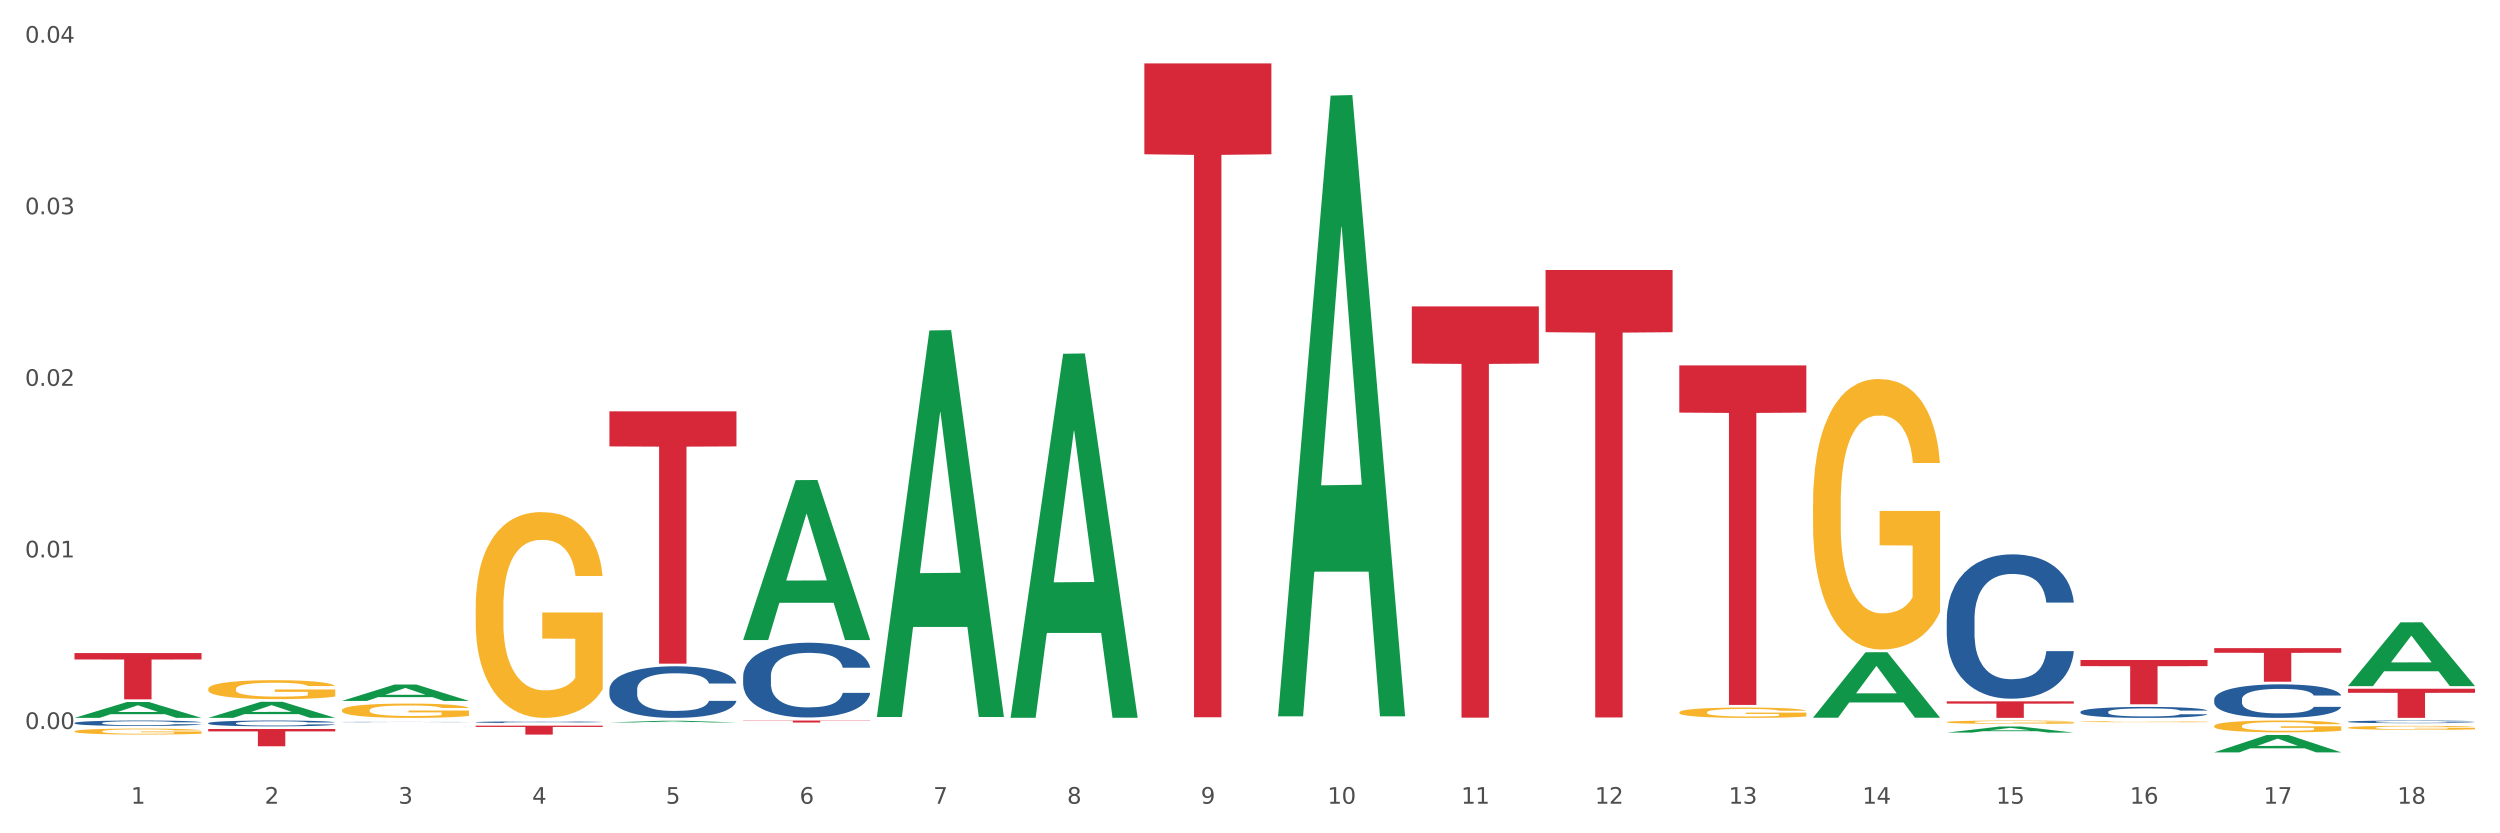 <?xml version="1.0" encoding="utf-8" standalone="no"?>
<!DOCTYPE svg PUBLIC "-//W3C//DTD SVG 1.1//EN"
  "http://www.w3.org/Graphics/SVG/1.1/DTD/svg11.dtd">
<svg xmlns:xlink="http://www.w3.org/1999/xlink" width="1080pt" height="360pt" viewBox="0 0 1080 360" xmlns="http://www.w3.org/2000/svg" version="1.1">
 <rect x="0" y="0" width="1080" height="360" fill="#333333" stroke="none"/>
 <defs>
  <style type="text/css">*{stroke-linejoin: round; stroke-linecap: butt}</style>
 </defs>
 <g id="figure_1">
  <g id="patch_1">
   <path d="M 0 360 
L 1080 360 
L 1080 0 
L 0 0 
z
" style="fill: #ffffff; stroke: #ffffff; stroke-linejoin: miter"/>
  </g>
  <g id="axes_1">
   <g id="matplotlib.axis_1">
    <g id="xtick_1">
     <g id="text_1">
      <!-- 1 -->
      <g style="fill: #4d4d4d" transform="translate(56.563 347.204) scale(0.096 -0.096)">
       <defs>
        <path id="DejaVuSans-31" d="M 794 531 
L 1825 531 
L 1825 4091 
L 703 3866 
L 703 4441 
L 1819 4666 
L 2450 4666 
L 2450 531 
L 3481 531 
L 3481 0 
L 794 0 
L 794 531 
z
" transform="scale(0.016)"/>
       </defs>
       <use xlink:href="#DejaVuSans-31"/>
      </g>
     </g>
    </g>
    <g id="xtick_2">
     <g id="text_2">
      <!-- 2 -->
      <g style="fill: #4d4d4d" transform="translate(114.336 347.204) scale(0.096 -0.096)">
       <defs>
        <path id="DejaVuSans-32" d="M 1228 531 
L 3431 531 
L 3431 0 
L 469 0 
L 469 531 
Q 828 903 1448 1529 
Q 2069 2156 2228 2338 
Q 2531 2678 2651 2914 
Q 2772 3150 2772 3378 
Q 2772 3750 2511 3984 
Q 2250 4219 1831 4219 
Q 1534 4219 1204 4116 
Q 875 4013 500 3803 
L 500 4441 
Q 881 4594 1212 4672 
Q 1544 4750 1819 4750 
Q 2544 4750 2975 4387 
Q 3406 4025 3406 3419 
Q 3406 3131 3298 2873 
Q 3191 2616 2906 2266 
Q 2828 2175 2409 1742 
Q 1991 1309 1228 531 
z
" transform="scale(0.016)"/>
       </defs>
       <use xlink:href="#DejaVuSans-32"/>
      </g>
     </g>
    </g>
    <g id="xtick_3">
     <g id="text_3">
      <!-- 3 -->
      <g style="fill: #4d4d4d" transform="translate(172.109 347.204) scale(0.096 -0.096)">
       <defs>
        <path id="DejaVuSans-33" d="M 2597 2516 
Q 3050 2419 3304 2112 
Q 3559 1806 3559 1356 
Q 3559 666 3084 287 
Q 2609 -91 1734 -91 
Q 1441 -91 1130 -33 
Q 819 25 488 141 
L 488 750 
Q 750 597 1062 519 
Q 1375 441 1716 441 
Q 2309 441 2620 675 
Q 2931 909 2931 1356 
Q 2931 1769 2642 2001 
Q 2353 2234 1838 2234 
L 1294 2234 
L 1294 2753 
L 1863 2753 
Q 2328 2753 2575 2939 
Q 2822 3125 2822 3475 
Q 2822 3834 2567 4026 
Q 2313 4219 1838 4219 
Q 1578 4219 1281 4162 
Q 984 4106 628 3988 
L 628 4550 
Q 988 4650 1302 4700 
Q 1616 4750 1894 4750 
Q 2613 4750 3031 4423 
Q 3450 4097 3450 3541 
Q 3450 3153 3228 2886 
Q 3006 2619 2597 2516 
z
" transform="scale(0.016)"/>
       </defs>
       <use xlink:href="#DejaVuSans-33"/>
      </g>
     </g>
    </g>
    <g id="xtick_4">
     <g id="text_4">
      <!-- 4 -->
      <g style="fill: #4d4d4d" transform="translate(229.882 347.204) scale(0.096 -0.096)">
       <defs>
        <path id="DejaVuSans-34" d="M 2419 4116 
L 825 1625 
L 2419 1625 
L 2419 4116 
z
M 2253 4666 
L 3047 4666 
L 3047 1625 
L 3713 1625 
L 3713 1100 
L 3047 1100 
L 3047 0 
L 2419 0 
L 2419 1100 
L 313 1100 
L 313 1709 
L 2253 4666 
z
" transform="scale(0.016)"/>
       </defs>
       <use xlink:href="#DejaVuSans-34"/>
      </g>
     </g>
    </g>
    <g id="xtick_5">
     <g id="text_5">
      <!-- 5 -->
      <g style="fill: #4d4d4d" transform="translate(287.655 347.204) scale(0.096 -0.096)">
       <defs>
        <path id="DejaVuSans-35" d="M 691 4666 
L 3169 4666 
L 3169 4134 
L 1269 4134 
L 1269 2991 
Q 1406 3038 1543 3061 
Q 1681 3084 1819 3084 
Q 2600 3084 3056 2656 
Q 3513 2228 3513 1497 
Q 3513 744 3044 326 
Q 2575 -91 1722 -91 
Q 1428 -91 1123 -41 
Q 819 9 494 109 
L 494 744 
Q 775 591 1075 516 
Q 1375 441 1709 441 
Q 2250 441 2565 725 
Q 2881 1009 2881 1497 
Q 2881 1984 2565 2268 
Q 2250 2553 1709 2553 
Q 1456 2553 1204 2497 
Q 953 2441 691 2322 
L 691 4666 
z
" transform="scale(0.016)"/>
       </defs>
       <use xlink:href="#DejaVuSans-35"/>
      </g>
     </g>
    </g>
    <g id="xtick_6">
     <g id="text_6">
      <!-- 6 -->
      <g style="fill: #4d4d4d" transform="translate(345.428 347.204) scale(0.096 -0.096)">
       <defs>
        <path id="DejaVuSans-36" d="M 2113 2584 
Q 1688 2584 1439 2293 
Q 1191 2003 1191 1497 
Q 1191 994 1439 701 
Q 1688 409 2113 409 
Q 2538 409 2786 701 
Q 3034 994 3034 1497 
Q 3034 2003 2786 2293 
Q 2538 2584 2113 2584 
z
M 3366 4563 
L 3366 3988 
Q 3128 4100 2886 4159 
Q 2644 4219 2406 4219 
Q 1781 4219 1451 3797 
Q 1122 3375 1075 2522 
Q 1259 2794 1537 2939 
Q 1816 3084 2150 3084 
Q 2853 3084 3261 2657 
Q 3669 2231 3669 1497 
Q 3669 778 3244 343 
Q 2819 -91 2113 -91 
Q 1303 -91 875 529 
Q 447 1150 447 2328 
Q 447 3434 972 4092 
Q 1497 4750 2381 4750 
Q 2619 4750 2861 4703 
Q 3103 4656 3366 4563 
z
" transform="scale(0.016)"/>
       </defs>
       <use xlink:href="#DejaVuSans-36"/>
      </g>
     </g>
    </g>
    <g id="xtick_7">
     <g id="text_7">
      <!-- 7 -->
      <g style="fill: #4d4d4d" transform="translate(403.201 347.204) scale(0.096 -0.096)">
       <defs>
        <path id="DejaVuSans-37" d="M 525 4666 
L 3525 4666 
L 3525 4397 
L 1831 0 
L 1172 0 
L 2766 4134 
L 525 4134 
L 525 4666 
z
" transform="scale(0.016)"/>
       </defs>
       <use xlink:href="#DejaVuSans-37"/>
      </g>
     </g>
    </g>
    <g id="xtick_8">
     <g id="text_8">
      <!-- 8 -->
      <g style="fill: #4d4d4d" transform="translate(460.974 347.204) scale(0.096 -0.096)">
       <defs>
        <path id="DejaVuSans-38" d="M 2034 2216 
Q 1584 2216 1326 1975 
Q 1069 1734 1069 1313 
Q 1069 891 1326 650 
Q 1584 409 2034 409 
Q 2484 409 2743 651 
Q 3003 894 3003 1313 
Q 3003 1734 2745 1975 
Q 2488 2216 2034 2216 
z
M 1403 2484 
Q 997 2584 770 2862 
Q 544 3141 544 3541 
Q 544 4100 942 4425 
Q 1341 4750 2034 4750 
Q 2731 4750 3128 4425 
Q 3525 4100 3525 3541 
Q 3525 3141 3298 2862 
Q 3072 2584 2669 2484 
Q 3125 2378 3379 2068 
Q 3634 1759 3634 1313 
Q 3634 634 3220 271 
Q 2806 -91 2034 -91 
Q 1263 -91 848 271 
Q 434 634 434 1313 
Q 434 1759 690 2068 
Q 947 2378 1403 2484 
z
M 1172 3481 
Q 1172 3119 1398 2916 
Q 1625 2713 2034 2713 
Q 2441 2713 2670 2916 
Q 2900 3119 2900 3481 
Q 2900 3844 2670 4047 
Q 2441 4250 2034 4250 
Q 1625 4250 1398 4047 
Q 1172 3844 1172 3481 
z
" transform="scale(0.016)"/>
       </defs>
       <use xlink:href="#DejaVuSans-38"/>
      </g>
     </g>
    </g>
    <g id="xtick_9">
     <g id="text_9">
      <!-- 9 -->
      <g style="fill: #4d4d4d" transform="translate(518.747 347.204) scale(0.096 -0.096)">
       <defs>
        <path id="DejaVuSans-39" d="M 703 97 
L 703 672 
Q 941 559 1184 500 
Q 1428 441 1663 441 
Q 2288 441 2617 861 
Q 2947 1281 2994 2138 
Q 2813 1869 2534 1725 
Q 2256 1581 1919 1581 
Q 1219 1581 811 2004 
Q 403 2428 403 3163 
Q 403 3881 828 4315 
Q 1253 4750 1959 4750 
Q 2769 4750 3195 4129 
Q 3622 3509 3622 2328 
Q 3622 1225 3098 567 
Q 2575 -91 1691 -91 
Q 1453 -91 1209 -44 
Q 966 3 703 97 
z
M 1959 2075 
Q 2384 2075 2632 2365 
Q 2881 2656 2881 3163 
Q 2881 3666 2632 3958 
Q 2384 4250 1959 4250 
Q 1534 4250 1286 3958 
Q 1038 3666 1038 3163 
Q 1038 2656 1286 2365 
Q 1534 2075 1959 2075 
z
" transform="scale(0.016)"/>
       </defs>
       <use xlink:href="#DejaVuSans-39"/>
      </g>
     </g>
    </g>
    <g id="xtick_10">
     <g id="text_10">
      <!-- 10 -->
      <g style="fill: #4d4d4d" transform="translate(573.466 347.204) scale(0.096 -0.096)">
       <defs>
        <path id="DejaVuSans-30" d="M 2034 4250 
Q 1547 4250 1301 3770 
Q 1056 3291 1056 2328 
Q 1056 1369 1301 889 
Q 1547 409 2034 409 
Q 2525 409 2770 889 
Q 3016 1369 3016 2328 
Q 3016 3291 2770 3770 
Q 2525 4250 2034 4250 
z
M 2034 4750 
Q 2819 4750 3233 4129 
Q 3647 3509 3647 2328 
Q 3647 1150 3233 529 
Q 2819 -91 2034 -91 
Q 1250 -91 836 529 
Q 422 1150 422 2328 
Q 422 3509 836 4129 
Q 1250 4750 2034 4750 
z
" transform="scale(0.016)"/>
       </defs>
       <use xlink:href="#DejaVuSans-31"/>
       <use xlink:href="#DejaVuSans-30" transform="translate(63.623 0)"/>
      </g>
     </g>
    </g>
    <g id="xtick_11">
     <g id="text_11">
      <!-- 11 -->
      <g style="fill: #4d4d4d" transform="translate(631.239 347.204) scale(0.096 -0.096)">
       <use xlink:href="#DejaVuSans-31"/>
       <use xlink:href="#DejaVuSans-31" transform="translate(63.623 0)"/>
      </g>
     </g>
    </g>
    <g id="xtick_12">
     <g id="text_12">
      <!-- 12 -->
      <g style="fill: #4d4d4d" transform="translate(689.012 347.204) scale(0.096 -0.096)">
       <use xlink:href="#DejaVuSans-31"/>
       <use xlink:href="#DejaVuSans-32" transform="translate(63.623 0)"/>
      </g>
     </g>
    </g>
    <g id="xtick_13">
     <g id="text_13">
      <!-- 13 -->
      <g style="fill: #4d4d4d" transform="translate(746.785 347.204) scale(0.096 -0.096)">
       <use xlink:href="#DejaVuSans-31"/>
       <use xlink:href="#DejaVuSans-33" transform="translate(63.623 0)"/>
      </g>
     </g>
    </g>
    <g id="xtick_14">
     <g id="text_14">
      <!-- 14 -->
      <g style="fill: #4d4d4d" transform="translate(804.558 347.204) scale(0.096 -0.096)">
       <use xlink:href="#DejaVuSans-31"/>
       <use xlink:href="#DejaVuSans-34" transform="translate(63.623 0)"/>
      </g>
     </g>
    </g>
    <g id="xtick_15">
     <g id="text_15">
      <!-- 15 -->
      <g style="fill: #4d4d4d" transform="translate(862.331 347.204) scale(0.096 -0.096)">
       <use xlink:href="#DejaVuSans-31"/>
       <use xlink:href="#DejaVuSans-35" transform="translate(63.623 0)"/>
      </g>
     </g>
    </g>
    <g id="xtick_16">
     <g id="text_16">
      <!-- 16 -->
      <g style="fill: #4d4d4d" transform="translate(920.104 347.204) scale(0.096 -0.096)">
       <use xlink:href="#DejaVuSans-31"/>
       <use xlink:href="#DejaVuSans-36" transform="translate(63.623 0)"/>
      </g>
     </g>
    </g>
    <g id="xtick_17">
     <g id="text_17">
      <!-- 17 -->
      <g style="fill: #4d4d4d" transform="translate(977.877 347.204) scale(0.096 -0.096)">
       <use xlink:href="#DejaVuSans-31"/>
       <use xlink:href="#DejaVuSans-37" transform="translate(63.623 0)"/>
      </g>
     </g>
    </g>
    <g id="xtick_18">
     <g id="text_18">
      <!-- 18 -->
      <g style="fill: #4d4d4d" transform="translate(1035.65 347.204) scale(0.096 -0.096)">
       <use xlink:href="#DejaVuSans-31"/>
       <use xlink:href="#DejaVuSans-38" transform="translate(63.623 0)"/>
      </g>
     </g>
    </g>
    <g id="xtick_19"/>
    <g id="xtick_20"/>
    <g id="xtick_21"/>
    <g id="xtick_22"/>
    <g id="xtick_23"/>
    <g id="xtick_24"/>
    <g id="xtick_25"/>
    <g id="xtick_26"/>
    <g id="xtick_27"/>
    <g id="xtick_28"/>
    <g id="xtick_29"/>
    <g id="xtick_30"/>
    <g id="xtick_31"/>
    <g id="xtick_32"/>
    <g id="xtick_33"/>
    <g id="xtick_34"/>
    <g id="xtick_35"/>
   </g>
   <g id="matplotlib.axis_2">
    <g id="ytick_1">
     <g id="text_19">
      <!-- 0.00 -->
      <g style="fill: #4d4d4d" transform="translate(10.8 314.915) scale(0.096 -0.096)">
       <defs>
        <path id="DejaVuSans-2e" d="M 684 794 
L 1344 794 
L 1344 0 
L 684 0 
L 684 794 
z
" transform="scale(0.016)"/>
       </defs>
       <use xlink:href="#DejaVuSans-30"/>
       <use xlink:href="#DejaVuSans-2e" transform="translate(63.623 0)"/>
       <use xlink:href="#DejaVuSans-30" transform="translate(95.41 0)"/>
       <use xlink:href="#DejaVuSans-30" transform="translate(159.033 0)"/>
      </g>
     </g>
    </g>
    <g id="ytick_2">
     <g id="text_20">
      <!-- 0.01 -->
      <g style="fill: #4d4d4d" transform="translate(10.8 240.798) scale(0.096 -0.096)">
       <use xlink:href="#DejaVuSans-30"/>
       <use xlink:href="#DejaVuSans-2e" transform="translate(63.623 0)"/>
       <use xlink:href="#DejaVuSans-30" transform="translate(95.41 0)"/>
       <use xlink:href="#DejaVuSans-31" transform="translate(159.033 0)"/>
      </g>
     </g>
    </g>
    <g id="ytick_3">
     <g id="text_21">
      <!-- 0.02 -->
      <g style="fill: #4d4d4d" transform="translate(10.8 166.68) scale(0.096 -0.096)">
       <use xlink:href="#DejaVuSans-30"/>
       <use xlink:href="#DejaVuSans-2e" transform="translate(63.623 0)"/>
       <use xlink:href="#DejaVuSans-30" transform="translate(95.41 0)"/>
       <use xlink:href="#DejaVuSans-32" transform="translate(159.033 0)"/>
      </g>
     </g>
    </g>
    <g id="ytick_4">
     <g id="text_22">
      <!-- 0.03 -->
      <g style="fill: #4d4d4d" transform="translate(10.8 92.563) scale(0.096 -0.096)">
       <use xlink:href="#DejaVuSans-30"/>
       <use xlink:href="#DejaVuSans-2e" transform="translate(63.623 0)"/>
       <use xlink:href="#DejaVuSans-30" transform="translate(95.41 0)"/>
       <use xlink:href="#DejaVuSans-33" transform="translate(159.033 0)"/>
      </g>
     </g>
    </g>
    <g id="ytick_5">
     <g id="text_23">
      <!-- 0.04 -->
      <g style="fill: #4d4d4d" transform="translate(10.8 18.446) scale(0.096 -0.096)">
       <use xlink:href="#DejaVuSans-30"/>
       <use xlink:href="#DejaVuSans-2e" transform="translate(63.623 0)"/>
       <use xlink:href="#DejaVuSans-30" transform="translate(95.41 0)"/>
       <use xlink:href="#DejaVuSans-34" transform="translate(159.033 0)"/>
      </g>
     </g>
    </g>
    <g id="ytick_6"/>
    <g id="ytick_7"/>
    <g id="ytick_8"/>
    <g id="ytick_9"/>
   </g>
   <g id="PolyCollection_1">
    <path d="M 32.175 310.119 
L 32.232 310.113 
L 54.864 303.262 
L 64.257 303.256 
L 87.059 310.132 
L 76.196 310.132 
L 71.273 308.531 
L 47.905 308.531 
L 47.735 308.557 
L 42.982 310.132 
L 32.175 310.132 
L 32.175 310.119 
L 50.847 307.575 
L 68.331 307.569 
L 59.674 304.722 
L 59.561 304.709 
L 59.447 304.728 
L 50.79 307.569 
L 50.847 307.575 
L 32.175 310.119 
z
" clip-path="url(#p65ac16ac12)" style="fill: #109648"/>
    <path d="M 956.543 279.997 
L 1011.427 279.997 
L 1011.427 282.013 
L 989.837 282.027 
L 989.837 294.501 
L 978.002 294.501 
L 978.002 282.027 
L 956.543 282.013 
L 956.543 280.011 
L 956.543 279.997 
z
" clip-path="url(#p65ac16ac12)" style="fill: #d62839"/>
    <path d="M 898.77 285.119 
L 953.654 285.119 
L 953.654 287.777 
L 932.064 287.795 
L 932.064 304.252 
L 920.229 304.252 
L 920.229 287.795 
L 898.77 287.777 
L 898.77 285.137 
L 898.77 285.119 
z
" clip-path="url(#p65ac16ac12)" style="fill: #d62839"/>
    <path d="M 840.997 302.973 
L 895.881 302.973 
L 895.881 303.968 
L 874.291 303.975 
L 874.291 310.132 
L 862.456 310.132 
L 862.456 303.975 
L 840.997 303.968 
L 840.997 302.98 
L 840.997 302.973 
z
" clip-path="url(#p65ac16ac12)" style="fill: #d62839"/>
    <path d="M 725.451 157.866 
L 780.335 157.866 
L 780.335 178.247 
L 758.746 178.385 
L 758.746 304.526 
L 746.91 304.526 
L 746.91 178.385 
L 725.451 178.247 
L 725.451 158.004 
L 725.451 157.866 
z
" clip-path="url(#p65ac16ac12)" style="fill: #d62839"/>
    <path d="M 667.678 116.652 
L 722.562 116.652 
L 722.562 143.514 
L 700.973 143.696 
L 700.973 309.949 
L 689.137 309.949 
L 689.137 143.696 
L 667.678 143.514 
L 667.678 116.834 
L 667.678 116.652 
z
" clip-path="url(#p65ac16ac12)" style="fill: #d62839"/>
    <path d="M 609.905 132.363 
L 664.789 132.363 
L 664.789 157.051 
L 643.2 157.218 
L 643.2 310.021 
L 631.364 310.021 
L 631.364 157.218 
L 609.905 157.051 
L 609.905 132.53 
L 609.905 132.363 
z
" clip-path="url(#p65ac16ac12)" style="fill: #d62839"/>
    <path d="M 494.359 27.391 
L 549.243 27.391 
L 549.243 66.644 
L 527.654 66.91 
L 527.654 309.859 
L 515.818 309.859 
L 515.818 66.91 
L 494.359 66.644 
L 494.359 27.656 
L 494.359 27.391 
z
" clip-path="url(#p65ac16ac12)" style="fill: #d62839"/>
    <path d="M 321.04 311.268 
L 375.924 311.268 
L 375.924 311.388 
L 354.335 311.389 
L 354.335 312.136 
L 342.499 312.136 
L 342.499 311.389 
L 321.04 311.388 
L 321.04 311.268 
L 321.04 311.268 
z
" clip-path="url(#p65ac16ac12)" style="fill: #d62839"/>
    <path d="M 1014.316 311.786 
L 1014.381 311.785 
L 1014.381 311.756 
L 1014.575 311.716 
L 1015.289 311.642 
L 1016.197 311.586 
L 1017.754 311.521 
L 1018.597 311.493 
L 1019.7 311.463 
L 1021.971 311.413 
L 1024.566 311.371 
L 1026.382 311.348 
L 1027.745 311.333 
L 1030.794 311.307 
L 1032.546 311.295 
L 1034.362 311.286 
L 1035.919 311.279 
L 1038.514 311.272 
L 1040.59 311.269 
L 1042.99 311.268 
L 1045.002 311.269 
L 1047.661 311.273 
L 1051.554 311.286 
L 1053.046 311.293 
L 1055.057 311.306 
L 1057.133 311.322 
L 1058.82 311.339 
L 1060.766 311.364 
L 1062.777 311.395 
L 1064.724 311.435 
L 1066.086 311.472 
L 1067.189 311.511 
L 1068.162 311.559 
L 1068.876 311.61 
L 1069.2 311.654 
L 1057.328 311.654 
L 1057.003 311.615 
L 1056.355 311.572 
L 1055.706 311.544 
L 1054.992 311.521 
L 1053.889 311.494 
L 1052.916 311.477 
L 1051.294 311.457 
L 1049.802 311.445 
L 1048.57 311.437 
L 1047.078 311.431 
L 1043.899 311.425 
L 1041.628 311.425 
L 1040.201 311.427 
L 1038.449 311.432 
L 1036.957 311.44 
L 1035.205 311.452 
L 1033.843 311.466 
L 1032.481 311.484 
L 1031.702 311.496 
L 1030.534 311.52 
L 1029.756 311.539 
L 1028.718 311.571 
L 1028.134 311.594 
L 1027.096 311.655 
L 1026.642 311.699 
L 1026.447 311.729 
L 1026.318 311.763 
L 1026.318 311.928 
L 1026.707 312.001 
L 1027.031 312.033 
L 1027.55 312.069 
L 1028.523 312.115 
L 1029.951 312.161 
L 1031.443 312.193 
L 1032.675 312.213 
L 1033.843 312.228 
L 1035.011 312.24 
L 1036.438 312.25 
L 1037.606 312.257 
L 1039.357 312.263 
L 1041.433 312.266 
L 1043.055 312.266 
L 1046.364 312.261 
L 1047.856 312.256 
L 1049.283 312.248 
L 1050.84 312.237 
L 1052.073 312.224 
L 1052.787 312.214 
L 1053.954 312.194 
L 1054.863 312.173 
L 1055.641 312.149 
L 1056.16 312.128 
L 1056.744 312.096 
L 1057.198 312.061 
L 1057.328 312.042 
L 1069.2 312.042 
L 1068.94 312.08 
L 1068.486 312.116 
L 1067.578 312.166 
L 1066.864 312.194 
L 1065.762 312.229 
L 1064.594 312.259 
L 1062.972 312.291 
L 1061.48 312.316 
L 1059.923 312.337 
L 1058.236 312.356 
L 1055.187 312.382 
L 1054.084 312.389 
L 1051.749 312.402 
L 1049.932 312.41 
L 1047.272 312.417 
L 1044.547 312.421 
L 1041.693 312.422 
L 1039.163 312.42 
L 1036.373 312.414 
L 1034.622 312.407 
L 1032.675 312.398 
L 1030.405 312.383 
L 1028.264 312.365 
L 1026.253 312.344 
L 1024.371 312.32 
L 1022.62 312.292 
L 1020.349 312.247 
L 1018.662 312.203 
L 1017.43 312.162 
L 1016.586 312.127 
L 1015.743 312.083 
L 1015.289 312.052 
L 1014.575 311.978 
L 1014.316 311.91 
L 1014.316 311.786 
z
" clip-path="url(#p65ac16ac12)" style="fill: #255c99"/>
    <path d="M 1014.316 297.547 
L 1069.2 297.547 
L 1069.2 299.296 
L 1047.61 299.307 
L 1047.61 310.132 
L 1035.775 310.132 
L 1035.775 299.307 
L 1014.316 299.296 
L 1014.316 297.558 
L 1014.316 297.547 
z
" clip-path="url(#p65ac16ac12)" style="fill: #d62839"/>
    <path d="M 956.543 302.149 
L 956.608 302.136 
L 956.608 301.765 
L 956.802 301.262 
L 957.516 300.336 
L 958.424 299.634 
L 959.981 298.813 
L 960.824 298.469 
L 961.927 298.085 
L 964.198 297.463 
L 966.793 296.933 
L 968.609 296.642 
L 969.972 296.457 
L 973.021 296.126 
L 974.773 295.98 
L 976.589 295.861 
L 978.146 295.782 
L 980.741 295.689 
L 982.817 295.649 
L 985.217 295.636 
L 987.229 295.649 
L 989.888 295.702 
L 993.781 295.861 
L 995.273 295.954 
L 997.284 296.113 
L 999.36 296.324 
L 1001.047 296.536 
L 1002.993 296.841 
L 1005.004 297.238 
L 1006.951 297.741 
L 1008.313 298.204 
L 1009.416 298.694 
L 1010.389 299.29 
L 1011.103 299.939 
L 1011.427 300.481 
L 999.555 300.481 
L 999.231 299.992 
L 998.582 299.462 
L 997.933 299.105 
L 997.219 298.813 
L 996.116 298.482 
L 995.143 298.271 
L 993.521 298.019 
L 992.029 297.86 
L 990.797 297.767 
L 989.305 297.688 
L 986.126 297.609 
L 983.855 297.609 
L 982.428 297.635 
L 980.676 297.701 
L 979.184 297.794 
L 977.432 297.953 
L 976.07 298.125 
L 974.708 298.35 
L 973.929 298.509 
L 972.761 298.8 
L 971.983 299.038 
L 970.945 299.449 
L 970.361 299.74 
L 969.323 300.495 
L 968.869 301.051 
L 968.674 301.434 
L 968.545 301.858 
L 968.545 303.923 
L 968.934 304.85 
L 969.258 305.247 
L 969.777 305.697 
L 970.75 306.28 
L 972.178 306.849 
L 973.67 307.259 
L 974.902 307.511 
L 976.07 307.696 
L 977.238 307.842 
L 978.665 307.974 
L 979.833 308.054 
L 981.584 308.133 
L 983.66 308.173 
L 985.282 308.173 
L 988.591 308.107 
L 990.083 308.04 
L 991.51 307.948 
L 993.067 307.802 
L 994.3 307.643 
L 995.014 307.524 
L 996.181 307.273 
L 997.09 307.008 
L 997.868 306.703 
L 998.387 306.439 
L 998.971 306.041 
L 999.425 305.591 
L 999.555 305.353 
L 1011.427 305.353 
L 1011.168 305.83 
L 1010.713 306.293 
L 1009.805 306.915 
L 1009.092 307.273 
L 1007.989 307.71 
L 1006.821 308.08 
L 1005.199 308.491 
L 1003.707 308.795 
L 1002.15 309.06 
L 1000.463 309.298 
L 997.414 309.629 
L 996.311 309.722 
L 993.976 309.881 
L 992.159 309.973 
L 989.499 310.066 
L 986.774 310.119 
L 983.92 310.132 
L 981.39 310.106 
L 978.6 310.026 
L 976.849 309.947 
L 974.902 309.828 
L 972.632 309.642 
L 970.491 309.417 
L 968.48 309.152 
L 966.598 308.848 
L 964.847 308.504 
L 962.576 307.935 
L 960.889 307.379 
L 959.657 306.862 
L 958.813 306.425 
L 957.97 305.869 
L 957.516 305.485 
L 956.802 304.559 
L 956.543 303.698 
L 956.543 302.149 
z
" clip-path="url(#p65ac16ac12)" style="fill: #255c99"/>
    <path d="M 840.997 267.498 
L 841.062 267.441 
L 841.062 265.846 
L 841.256 263.682 
L 841.97 259.696 
L 842.878 256.677 
L 844.435 253.146 
L 845.278 251.666 
L 846.381 250.014 
L 848.652 247.338 
L 851.247 245.06 
L 853.063 243.807 
L 854.426 243.009 
L 857.475 241.586 
L 859.227 240.959 
L 861.043 240.447 
L 862.6 240.105 
L 865.195 239.706 
L 867.271 239.536 
L 869.672 239.479 
L 871.683 239.536 
L 874.343 239.763 
L 878.235 240.447 
L 879.727 240.845 
L 881.738 241.529 
L 883.814 242.44 
L 885.501 243.351 
L 887.447 244.661 
L 889.458 246.369 
L 891.405 248.533 
L 892.767 250.527 
L 893.87 252.634 
L 894.843 255.197 
L 895.557 257.987 
L 895.881 260.322 
L 884.009 260.322 
L 883.685 258.215 
L 883.036 255.937 
L 882.387 254.399 
L 881.673 253.146 
L 880.571 251.723 
L 879.597 250.811 
L 877.976 249.729 
L 876.483 249.046 
L 875.251 248.647 
L 873.759 248.306 
L 870.58 247.964 
L 868.309 247.964 
L 866.882 248.078 
L 865.13 248.363 
L 863.638 248.761 
L 861.887 249.445 
L 860.524 250.185 
L 859.162 251.153 
L 858.383 251.837 
L 857.216 253.089 
L 856.437 254.115 
L 855.399 255.88 
L 854.815 257.133 
L 853.777 260.379 
L 853.323 262.771 
L 853.128 264.422 
L 852.999 266.245 
L 852.999 275.129 
L 853.388 279.115 
L 853.712 280.824 
L 854.231 282.76 
L 855.204 285.266 
L 856.632 287.714 
L 858.124 289.48 
L 859.356 290.562 
L 860.524 291.359 
L 861.692 291.986 
L 863.119 292.555 
L 864.287 292.897 
L 866.039 293.238 
L 868.115 293.409 
L 869.736 293.409 
L 873.045 293.125 
L 874.537 292.84 
L 875.964 292.441 
L 877.521 291.815 
L 878.754 291.131 
L 879.468 290.619 
L 880.635 289.537 
L 881.544 288.398 
L 882.322 287.088 
L 882.841 285.949 
L 883.425 284.241 
L 883.879 282.304 
L 884.009 281.279 
L 895.881 281.279 
L 895.622 283.329 
L 895.167 285.323 
L 894.259 287.999 
L 893.546 289.537 
L 892.443 291.416 
L 891.275 293.011 
L 889.653 294.776 
L 888.161 296.086 
L 886.604 297.225 
L 884.917 298.25 
L 881.868 299.674 
L 880.765 300.072 
L 878.43 300.756 
L 876.613 301.154 
L 873.953 301.553 
L 871.229 301.781 
L 868.374 301.838 
L 865.844 301.724 
L 863.054 301.382 
L 861.303 301.04 
L 859.356 300.528 
L 857.086 299.731 
L 854.945 298.763 
L 852.934 297.624 
L 851.052 296.314 
L 849.301 294.833 
L 847.03 292.384 
L 845.343 289.992 
L 844.111 287.771 
L 843.267 285.892 
L 842.424 283.5 
L 841.97 281.849 
L 841.256 277.862 
L 840.997 274.161 
L 840.997 267.498 
z
" clip-path="url(#p65ac16ac12)" style="fill: #255c99"/>
    <path d="M 321.04 292.17 
L 321.105 292.141 
L 321.105 291.315 
L 321.299 290.194 
L 322.013 288.129 
L 322.921 286.565 
L 324.478 284.736 
L 325.322 283.969 
L 326.425 283.113 
L 328.695 281.727 
L 331.29 280.547 
L 333.107 279.898 
L 334.469 279.485 
L 337.518 278.747 
L 339.27 278.423 
L 341.086 278.157 
L 342.643 277.98 
L 345.238 277.773 
L 347.314 277.685 
L 349.715 277.655 
L 351.726 277.685 
L 354.386 277.803 
L 358.278 278.157 
L 359.77 278.364 
L 361.781 278.718 
L 363.857 279.19 
L 365.544 279.662 
L 367.49 280.34 
L 369.502 281.225 
L 371.448 282.346 
L 372.81 283.379 
L 373.913 284.47 
L 374.886 285.798 
L 375.6 287.244 
L 375.924 288.453 
L 364.052 288.453 
L 363.728 287.362 
L 363.079 286.181 
L 362.43 285.385 
L 361.717 284.736 
L 360.614 283.998 
L 359.641 283.526 
L 358.019 282.966 
L 356.527 282.612 
L 355.294 282.405 
L 353.802 282.228 
L 350.623 282.051 
L 348.352 282.051 
L 346.925 282.11 
L 345.173 282.258 
L 343.681 282.464 
L 341.93 282.818 
L 340.567 283.202 
L 339.205 283.703 
L 338.426 284.057 
L 337.259 284.706 
L 336.48 285.237 
L 335.442 286.152 
L 334.858 286.801 
L 333.82 288.483 
L 333.366 289.722 
L 333.172 290.577 
L 333.042 291.521 
L 333.042 296.124 
L 333.431 298.189 
L 333.755 299.074 
L 334.274 300.077 
L 335.248 301.375 
L 336.675 302.644 
L 338.167 303.558 
L 339.4 304.119 
L 340.567 304.532 
L 341.735 304.856 
L 343.162 305.151 
L 344.33 305.328 
L 346.082 305.505 
L 348.158 305.594 
L 349.78 305.594 
L 353.088 305.446 
L 354.58 305.299 
L 356.008 305.092 
L 357.565 304.768 
L 358.797 304.414 
L 359.511 304.148 
L 360.679 303.588 
L 361.587 302.998 
L 362.365 302.319 
L 362.884 301.729 
L 363.468 300.844 
L 363.922 299.841 
L 364.052 299.31 
L 375.924 299.31 
L 375.665 300.372 
L 375.211 301.404 
L 374.302 302.791 
L 373.589 303.588 
L 372.486 304.561 
L 371.318 305.387 
L 369.696 306.302 
L 368.204 306.98 
L 366.647 307.57 
L 364.96 308.101 
L 361.911 308.839 
L 360.808 309.045 
L 358.473 309.399 
L 356.656 309.606 
L 353.996 309.812 
L 351.272 309.93 
L 348.417 309.96 
L 345.887 309.901 
L 343.097 309.724 
L 341.346 309.547 
L 339.4 309.281 
L 337.129 308.868 
L 334.988 308.367 
L 332.977 307.777 
L 331.096 307.098 
L 329.344 306.331 
L 327.073 305.063 
L 325.387 303.824 
L 324.154 302.673 
L 323.311 301.699 
L 322.467 300.46 
L 322.013 299.605 
L 321.299 297.54 
L 321.04 295.622 
L 321.04 292.17 
z
" clip-path="url(#p65ac16ac12)" style="fill: #255c99"/>
    <path d="M 263.267 297.851 
L 263.332 297.831 
L 263.332 297.261 
L 263.526 296.487 
L 264.24 295.061 
L 265.148 293.982 
L 266.705 292.719 
L 267.549 292.19 
L 268.652 291.599 
L 270.922 290.642 
L 273.517 289.827 
L 275.334 289.379 
L 276.696 289.094 
L 279.745 288.585 
L 281.497 288.361 
L 283.313 288.178 
L 284.87 288.055 
L 287.465 287.913 
L 289.541 287.852 
L 291.942 287.831 
L 293.953 287.852 
L 296.613 287.933 
L 300.505 288.178 
L 301.997 288.32 
L 304.008 288.565 
L 306.084 288.89 
L 307.771 289.216 
L 309.717 289.685 
L 311.729 290.296 
L 313.675 291.07 
L 315.037 291.782 
L 316.14 292.536 
L 317.113 293.452 
L 317.827 294.45 
L 318.151 295.285 
L 306.279 295.285 
L 305.955 294.532 
L 305.306 293.717 
L 304.657 293.167 
L 303.944 292.719 
L 302.841 292.21 
L 301.868 291.884 
L 300.246 291.497 
L 298.754 291.253 
L 297.521 291.11 
L 296.029 290.988 
L 292.85 290.866 
L 290.579 290.866 
L 289.152 290.907 
L 287.4 291.008 
L 285.908 291.151 
L 284.157 291.395 
L 282.794 291.66 
L 281.432 292.006 
L 280.653 292.251 
L 279.486 292.699 
L 278.707 293.065 
L 277.669 293.697 
L 277.085 294.145 
L 276.047 295.306 
L 275.593 296.161 
L 275.399 296.752 
L 275.269 297.403 
L 275.269 300.58 
L 275.658 302.006 
L 275.982 302.617 
L 276.501 303.31 
L 277.475 304.206 
L 278.902 305.081 
L 280.394 305.713 
L 281.627 306.1 
L 282.794 306.385 
L 283.962 306.609 
L 285.389 306.812 
L 286.557 306.935 
L 288.309 307.057 
L 290.385 307.118 
L 292.007 307.118 
L 295.315 307.016 
L 296.807 306.914 
L 298.235 306.772 
L 299.792 306.548 
L 301.024 306.303 
L 301.738 306.12 
L 302.906 305.733 
L 303.814 305.326 
L 304.592 304.857 
L 305.111 304.45 
L 305.695 303.839 
L 306.149 303.147 
L 306.279 302.78 
L 318.151 302.78 
L 317.892 303.513 
L 317.438 304.226 
L 316.529 305.183 
L 315.816 305.733 
L 314.713 306.405 
L 313.545 306.975 
L 311.923 307.607 
L 310.431 308.075 
L 308.874 308.482 
L 307.187 308.849 
L 304.138 309.358 
L 303.035 309.501 
L 300.7 309.745 
L 298.883 309.888 
L 296.223 310.03 
L 293.499 310.112 
L 290.644 310.132 
L 288.114 310.091 
L 285.324 309.969 
L 283.573 309.847 
L 281.627 309.664 
L 279.356 309.379 
L 277.215 309.032 
L 275.204 308.625 
L 273.323 308.157 
L 271.571 307.627 
L 269.3 306.751 
L 267.614 305.896 
L 266.381 305.102 
L 265.538 304.43 
L 264.694 303.574 
L 264.24 302.984 
L 263.526 301.558 
L 263.267 300.234 
L 263.267 297.851 
z
" clip-path="url(#p65ac16ac12)" style="fill: #255c99"/>
    <path d="M 205.494 311.968 
L 205.559 311.968 
L 205.559 311.95 
L 205.753 311.926 
L 206.467 311.882 
L 207.375 311.849 
L 208.932 311.809 
L 209.776 311.793 
L 210.879 311.775 
L 213.149 311.745 
L 215.744 311.72 
L 217.561 311.706 
L 218.923 311.697 
L 221.972 311.681 
L 223.724 311.674 
L 225.54 311.669 
L 227.097 311.665 
L 229.692 311.661 
L 231.768 311.659 
L 234.169 311.658 
L 236.18 311.659 
L 238.84 311.661 
L 242.732 311.669 
L 244.224 311.673 
L 246.236 311.681 
L 248.312 311.691 
L 249.998 311.701 
L 251.945 311.715 
L 253.956 311.734 
L 255.902 311.758 
L 257.264 311.78 
L 258.367 311.804 
L 259.34 311.832 
L 260.054 311.863 
L 260.378 311.889 
L 248.506 311.889 
L 248.182 311.866 
L 247.533 311.84 
L 246.884 311.823 
L 246.171 311.809 
L 245.068 311.794 
L 244.095 311.784 
L 242.473 311.772 
L 240.981 311.764 
L 239.748 311.76 
L 238.256 311.756 
L 235.077 311.752 
L 232.806 311.752 
L 231.379 311.753 
L 229.627 311.756 
L 228.135 311.761 
L 226.384 311.768 
L 225.021 311.777 
L 223.659 311.787 
L 222.88 311.795 
L 221.713 311.809 
L 220.934 311.82 
L 219.896 311.84 
L 219.312 311.854 
L 218.274 311.89 
L 217.82 311.916 
L 217.626 311.934 
L 217.496 311.954 
L 217.496 312.053 
L 217.885 312.097 
L 218.209 312.116 
L 218.728 312.137 
L 219.702 312.165 
L 221.129 312.192 
L 222.621 312.212 
L 223.854 312.224 
L 225.021 312.233 
L 226.189 312.24 
L 227.616 312.246 
L 228.784 312.25 
L 230.536 312.253 
L 232.612 312.255 
L 234.234 312.255 
L 237.542 312.252 
L 239.034 312.249 
L 240.462 312.245 
L 242.019 312.238 
L 243.251 312.23 
L 243.965 312.224 
L 245.133 312.212 
L 246.041 312.2 
L 246.819 312.185 
L 247.338 312.173 
L 247.922 312.154 
L 248.376 312.132 
L 248.506 312.121 
L 260.378 312.121 
L 260.119 312.144 
L 259.665 312.166 
L 258.756 312.195 
L 258.043 312.212 
L 256.94 312.233 
L 255.772 312.251 
L 254.15 312.27 
L 252.658 312.285 
L 251.101 312.298 
L 249.414 312.309 
L 246.365 312.325 
L 245.262 312.329 
L 242.927 312.337 
L 241.11 312.341 
L 238.45 312.345 
L 235.726 312.348 
L 232.871 312.349 
L 230.341 312.347 
L 227.551 312.344 
L 225.8 312.34 
L 223.854 312.334 
L 221.583 312.325 
L 219.442 312.315 
L 217.431 312.302 
L 215.55 312.287 
L 213.798 312.271 
L 211.527 312.244 
L 209.841 312.217 
L 208.608 312.193 
L 207.765 312.172 
L 206.921 312.146 
L 206.467 312.127 
L 205.753 312.083 
L 205.494 312.042 
L 205.494 311.968 
z
" clip-path="url(#p65ac16ac12)" style="fill: #255c99"/>
    <path d="M 147.721 311.908 
L 147.786 311.908 
L 147.786 311.903 
L 147.98 311.897 
L 148.694 311.886 
L 149.602 311.878 
L 151.159 311.868 
L 152.003 311.864 
L 153.106 311.86 
L 155.376 311.852 
L 157.971 311.846 
L 159.788 311.843 
L 161.15 311.84 
L 164.199 311.837 
L 165.951 311.835 
L 167.767 311.833 
L 169.324 311.832 
L 171.919 311.831 
L 173.995 311.831 
L 176.396 311.831 
L 178.407 311.831 
L 181.067 311.832 
L 184.959 311.833 
L 186.451 311.834 
L 188.463 311.836 
L 190.539 311.839 
L 192.225 311.841 
L 194.172 311.845 
L 196.183 311.85 
L 198.129 311.856 
L 199.491 311.861 
L 200.594 311.867 
L 201.567 311.874 
L 202.281 311.882 
L 202.605 311.888 
L 190.733 311.888 
L 190.409 311.882 
L 189.76 311.876 
L 189.111 311.872 
L 188.398 311.868 
L 187.295 311.864 
L 186.322 311.862 
L 184.7 311.859 
L 183.208 311.857 
L 181.975 311.856 
L 180.483 311.855 
L 177.304 311.854 
L 175.033 311.854 
L 173.606 311.854 
L 171.854 311.855 
L 170.362 311.856 
L 168.611 311.858 
L 167.248 311.86 
L 165.886 311.863 
L 165.107 311.865 
L 163.94 311.868 
L 163.161 311.871 
L 162.123 311.876 
L 161.539 311.879 
L 160.501 311.888 
L 160.047 311.895 
L 159.853 311.9 
L 159.723 311.905 
L 159.723 311.929 
L 160.112 311.94 
L 160.436 311.945 
L 160.955 311.95 
L 161.929 311.957 
L 163.356 311.964 
L 164.848 311.969 
L 166.081 311.972 
L 167.248 311.974 
L 168.416 311.976 
L 169.843 311.977 
L 171.011 311.978 
L 172.763 311.979 
L 174.839 311.979 
L 176.461 311.979 
L 179.769 311.979 
L 181.261 311.978 
L 182.689 311.977 
L 184.246 311.975 
L 185.478 311.973 
L 186.192 311.972 
L 187.36 311.969 
L 188.268 311.966 
L 189.046 311.962 
L 189.565 311.959 
L 190.149 311.954 
L 190.603 311.949 
L 190.733 311.946 
L 202.605 311.946 
L 202.346 311.952 
L 201.892 311.957 
L 200.983 311.965 
L 200.27 311.969 
L 199.167 311.974 
L 197.999 311.978 
L 196.377 311.983 
L 194.885 311.987 
L 193.328 311.99 
L 191.641 311.993 
L 188.592 311.997 
L 187.489 311.998 
L 185.154 312 
L 183.337 312.001 
L 180.678 312.002 
L 177.953 312.003 
L 175.098 312.003 
L 172.568 312.002 
L 169.778 312.001 
L 168.027 312 
L 166.081 311.999 
L 163.81 311.997 
L 161.669 311.994 
L 159.658 311.991 
L 157.777 311.987 
L 156.025 311.983 
L 153.754 311.977 
L 152.068 311.97 
L 150.835 311.964 
L 149.992 311.959 
L 149.148 311.952 
L 148.694 311.948 
L 147.98 311.937 
L 147.721 311.926 
L 147.721 311.908 
z
" clip-path="url(#p65ac16ac12)" style="fill: #255c99"/>
    <path d="M 89.948 312.396 
L 90.013 312.393 
L 90.013 312.329 
L 90.207 312.242 
L 90.921 312.082 
L 91.829 311.96 
L 93.386 311.818 
L 94.23 311.758 
L 95.333 311.692 
L 97.603 311.584 
L 100.198 311.492 
L 102.015 311.442 
L 103.377 311.41 
L 106.426 311.352 
L 108.178 311.327 
L 109.994 311.307 
L 111.551 311.293 
L 114.146 311.277 
L 116.222 311.27 
L 118.623 311.268 
L 120.634 311.27 
L 123.294 311.279 
L 127.186 311.307 
L 128.678 311.323 
L 130.69 311.35 
L 132.766 311.387 
L 134.452 311.424 
L 136.399 311.476 
L 138.41 311.545 
L 140.356 311.632 
L 141.718 311.712 
L 142.821 311.797 
L 143.794 311.9 
L 144.508 312.013 
L 144.832 312.107 
L 132.96 312.107 
L 132.636 312.022 
L 131.987 311.93 
L 131.338 311.868 
L 130.625 311.818 
L 129.522 311.761 
L 128.549 311.724 
L 126.927 311.68 
L 125.435 311.653 
L 124.202 311.637 
L 122.71 311.623 
L 119.531 311.609 
L 117.26 311.609 
L 115.833 311.614 
L 114.082 311.625 
L 112.589 311.641 
L 110.838 311.669 
L 109.475 311.699 
L 108.113 311.738 
L 107.335 311.765 
L 106.167 311.816 
L 105.388 311.857 
L 104.35 311.928 
L 103.766 311.978 
L 102.728 312.109 
L 102.274 312.205 
L 102.08 312.272 
L 101.95 312.345 
L 101.95 312.703 
L 102.339 312.863 
L 102.663 312.932 
L 103.183 313.01 
L 104.156 313.111 
L 105.583 313.21 
L 107.075 313.281 
L 108.308 313.324 
L 109.475 313.356 
L 110.643 313.382 
L 112.07 313.405 
L 113.238 313.418 
L 114.99 313.432 
L 117.066 313.439 
L 118.688 313.439 
L 121.996 313.427 
L 123.488 313.416 
L 124.916 313.4 
L 126.473 313.375 
L 127.705 313.347 
L 128.419 313.327 
L 129.587 313.283 
L 130.495 313.237 
L 131.273 313.184 
L 131.792 313.139 
L 132.376 313.07 
L 132.83 312.992 
L 132.96 312.951 
L 144.832 312.951 
L 144.573 313.033 
L 144.119 313.113 
L 143.21 313.221 
L 142.497 313.283 
L 141.394 313.359 
L 140.226 313.423 
L 138.604 313.494 
L 137.112 313.547 
L 135.555 313.593 
L 133.868 313.634 
L 130.819 313.691 
L 129.716 313.707 
L 127.381 313.735 
L 125.564 313.751 
L 122.905 313.767 
L 120.18 313.776 
L 117.325 313.778 
L 114.795 313.774 
L 112.006 313.76 
L 110.254 313.746 
L 108.308 313.726 
L 106.037 313.693 
L 103.896 313.654 
L 101.885 313.609 
L 100.004 313.556 
L 98.252 313.496 
L 95.981 313.398 
L 94.295 313.301 
L 93.062 313.212 
L 92.219 313.136 
L 91.375 313.04 
L 90.921 312.974 
L 90.207 312.813 
L 89.948 312.664 
L 89.948 312.396 
z
" clip-path="url(#p65ac16ac12)" style="fill: #255c99"/>
    <path d="M 32.175 312.323 
L 32.24 312.321 
L 32.24 312.261 
L 32.434 312.179 
L 33.148 312.029 
L 34.056 311.915 
L 35.613 311.782 
L 36.457 311.727 
L 37.56 311.664 
L 39.83 311.564 
L 42.425 311.478 
L 44.242 311.431 
L 45.604 311.401 
L 48.653 311.347 
L 50.405 311.323 
L 52.221 311.304 
L 53.778 311.291 
L 56.373 311.276 
L 58.449 311.27 
L 60.85 311.268 
L 62.861 311.27 
L 65.521 311.278 
L 69.413 311.304 
L 70.905 311.319 
L 72.917 311.345 
L 74.993 311.379 
L 76.679 311.413 
L 78.626 311.463 
L 80.637 311.527 
L 82.583 311.609 
L 83.945 311.684 
L 85.048 311.763 
L 86.021 311.86 
L 86.735 311.965 
L 87.059 312.053 
L 75.187 312.053 
L 74.863 311.973 
L 74.214 311.887 
L 73.565 311.829 
L 72.852 311.782 
L 71.749 311.729 
L 70.776 311.694 
L 69.154 311.654 
L 67.662 311.628 
L 66.429 311.613 
L 64.937 311.6 
L 61.758 311.587 
L 59.487 311.587 
L 58.06 311.591 
L 56.309 311.602 
L 54.816 311.617 
L 53.065 311.643 
L 51.702 311.671 
L 50.34 311.707 
L 49.562 311.733 
L 48.394 311.78 
L 47.615 311.819 
L 46.577 311.885 
L 45.993 311.932 
L 44.955 312.055 
L 44.501 312.145 
L 44.307 312.207 
L 44.177 312.276 
L 44.177 312.61 
L 44.566 312.76 
L 44.891 312.825 
L 45.41 312.897 
L 46.383 312.992 
L 47.81 313.084 
L 49.302 313.151 
L 50.535 313.191 
L 51.702 313.221 
L 52.87 313.245 
L 54.297 313.266 
L 55.465 313.279 
L 57.217 313.292 
L 59.293 313.298 
L 60.915 313.298 
L 64.223 313.288 
L 65.715 313.277 
L 67.143 313.262 
L 68.7 313.238 
L 69.932 313.213 
L 70.646 313.193 
L 71.814 313.153 
L 72.722 313.11 
L 73.5 313.06 
L 74.019 313.018 
L 74.603 312.953 
L 75.057 312.88 
L 75.187 312.842 
L 87.059 312.842 
L 86.8 312.919 
L 86.346 312.994 
L 85.437 313.095 
L 84.724 313.153 
L 83.621 313.223 
L 82.453 313.283 
L 80.831 313.35 
L 79.339 313.399 
L 77.782 313.442 
L 76.095 313.481 
L 73.046 313.534 
L 71.943 313.549 
L 69.608 313.575 
L 67.791 313.59 
L 65.132 313.605 
L 62.407 313.614 
L 59.552 313.616 
L 57.022 313.612 
L 54.233 313.599 
L 52.481 313.586 
L 50.535 313.567 
L 48.264 313.537 
L 46.123 313.5 
L 44.112 313.457 
L 42.231 313.408 
L 40.479 313.352 
L 38.208 313.26 
L 36.522 313.17 
L 35.289 313.086 
L 34.446 313.015 
L 33.602 312.925 
L 33.148 312.863 
L 32.434 312.713 
L 32.175 312.574 
L 32.175 312.323 
z
" clip-path="url(#p65ac16ac12)" style="fill: #255c99"/>
    <path d="M 32.175 282.114 
L 87.059 282.114 
L 87.059 284.894 
L 65.47 284.913 
L 65.47 302.12 
L 53.635 302.12 
L 53.635 284.913 
L 32.175 284.894 
L 32.175 282.133 
L 32.175 282.114 
z
" clip-path="url(#p65ac16ac12)" style="fill: #d62839"/>
    <path d="M 89.948 314.914 
L 144.832 314.914 
L 144.832 315.953 
L 123.243 315.96 
L 123.243 322.39 
L 111.407 322.39 
L 111.407 315.96 
L 89.948 315.953 
L 89.948 314.921 
L 89.948 314.914 
z
" clip-path="url(#p65ac16ac12)" style="fill: #d62839"/>
    <path d="M 898.77 307.519 
L 898.835 307.515 
L 898.835 307.393 
L 899.029 307.229 
L 899.743 306.925 
L 900.651 306.696 
L 902.208 306.427 
L 903.051 306.314 
L 904.154 306.189 
L 906.425 305.985 
L 909.02 305.812 
L 910.836 305.716 
L 912.199 305.656 
L 915.248 305.547 
L 917 305.5 
L 918.816 305.461 
L 920.373 305.435 
L 922.968 305.404 
L 925.044 305.391 
L 927.444 305.387 
L 929.456 305.391 
L 932.116 305.409 
L 936.008 305.461 
L 937.5 305.491 
L 939.511 305.543 
L 941.587 305.612 
L 943.274 305.682 
L 945.22 305.781 
L 947.231 305.911 
L 949.178 306.076 
L 950.54 306.228 
L 951.643 306.388 
L 952.616 306.583 
L 953.33 306.795 
L 953.654 306.973 
L 941.782 306.973 
L 941.458 306.813 
L 940.809 306.639 
L 940.16 306.522 
L 939.446 306.427 
L 938.344 306.319 
L 937.37 306.249 
L 935.749 306.167 
L 934.256 306.115 
L 933.024 306.085 
L 931.532 306.059 
L 928.353 306.033 
L 926.082 306.033 
L 924.655 306.041 
L 922.903 306.063 
L 921.411 306.093 
L 919.659 306.145 
L 918.297 306.202 
L 916.935 306.275 
L 916.156 306.327 
L 914.988 306.423 
L 914.21 306.501 
L 913.172 306.635 
L 912.588 306.73 
L 911.55 306.977 
L 911.096 307.159 
L 910.901 307.285 
L 910.772 307.424 
L 910.772 308.1 
L 911.161 308.403 
L 911.485 308.533 
L 912.004 308.68 
L 912.977 308.871 
L 914.405 309.057 
L 915.897 309.192 
L 917.129 309.274 
L 918.297 309.335 
L 919.465 309.382 
L 920.892 309.426 
L 922.06 309.452 
L 923.811 309.478 
L 925.887 309.491 
L 927.509 309.491 
L 930.818 309.469 
L 932.31 309.447 
L 933.737 309.417 
L 935.294 309.369 
L 936.527 309.317 
L 937.241 309.278 
L 938.408 309.196 
L 939.317 309.109 
L 940.095 309.01 
L 940.614 308.923 
L 941.198 308.793 
L 941.652 308.646 
L 941.782 308.568 
L 953.654 308.568 
L 953.395 308.724 
L 952.94 308.875 
L 952.032 309.079 
L 951.319 309.196 
L 950.216 309.339 
L 949.048 309.46 
L 947.426 309.595 
L 945.934 309.694 
L 944.377 309.781 
L 942.69 309.859 
L 939.641 309.967 
L 938.538 309.998 
L 936.203 310.05 
L 934.386 310.08 
L 931.726 310.11 
L 929.002 310.128 
L 926.147 310.132 
L 923.617 310.123 
L 920.827 310.097 
L 919.076 310.071 
L 917.129 310.032 
L 914.859 309.972 
L 912.718 309.898 
L 910.707 309.811 
L 908.825 309.712 
L 907.074 309.599 
L 904.803 309.413 
L 903.116 309.231 
L 901.884 309.062 
L 901.04 308.919 
L 900.197 308.737 
L 899.743 308.611 
L 899.029 308.308 
L 898.77 308.026 
L 898.77 307.519 
z
" clip-path="url(#p65ac16ac12)" style="fill: #255c99"/>
    <path d="M 205.494 313.484 
L 260.378 313.484 
L 260.378 314.022 
L 238.789 314.026 
L 238.789 317.357 
L 226.953 317.357 
L 226.953 314.026 
L 205.494 314.022 
L 205.494 313.488 
L 205.494 313.484 
z
" clip-path="url(#p65ac16ac12)" style="fill: #d62839"/>
    <path d="M 263.267 177.703 
L 318.151 177.703 
L 318.151 192.849 
L 296.562 192.952 
L 296.562 286.696 
L 284.726 286.696 
L 284.726 192.952 
L 263.267 192.849 
L 263.267 177.805 
L 263.267 177.703 
z
" clip-path="url(#p65ac16ac12)" style="fill: #d62839"/>
    <path d="M 205.494 262.308 
L 205.559 262.226 
L 205.559 259.303 
L 205.688 256.786 
L 206.336 250.697 
L 207.308 245.662 
L 208.021 242.983 
L 208.734 240.791 
L 209.576 238.598 
L 210.613 236.325 
L 212.492 232.996 
L 213.659 231.291 
L 215.084 229.504 
L 217.676 226.906 
L 219.555 225.445 
L 221.499 224.227 
L 224.674 222.765 
L 226.748 222.116 
L 228.951 221.628 
L 231.608 221.304 
L 233.616 221.222 
L 238.023 221.466 
L 241.781 222.197 
L 243.595 222.765 
L 245.928 223.74 
L 247.159 224.389 
L 249.168 225.688 
L 251.242 227.393 
L 252.667 228.855 
L 254.806 231.616 
L 256.426 234.376 
L 257.916 237.786 
L 258.694 240.141 
L 259.277 242.333 
L 259.795 244.851 
L 260.313 248.829 
L 248.65 248.829 
L 248.196 245.987 
L 247.483 243.308 
L 246.447 240.71 
L 245.539 239.086 
L 243.984 237.056 
L 242.559 235.757 
L 241.068 234.782 
L 239.254 233.97 
L 237.828 233.564 
L 235.82 233.24 
L 231.867 233.321 
L 229.21 233.97 
L 227.396 234.782 
L 226.229 235.513 
L 225.193 236.325 
L 224.026 237.462 
L 222.666 239.167 
L 221.694 240.71 
L 220.722 242.658 
L 219.944 244.607 
L 219.231 246.88 
L 218.648 249.316 
L 218.194 251.833 
L 217.806 254.919 
L 217.482 260.034 
L 217.482 271.158 
L 217.611 273.675 
L 217.935 277.004 
L 218.324 279.521 
L 218.972 282.525 
L 219.555 284.555 
L 220.657 287.478 
L 221.888 289.914 
L 222.86 291.457 
L 223.832 292.756 
L 225.517 294.543 
L 227.396 296.004 
L 229.016 296.897 
L 231.219 297.709 
L 232.709 298.034 
L 234.005 298.196 
L 237.18 298.196 
L 239.448 297.953 
L 241.975 297.384 
L 243.919 296.654 
L 245.539 295.76 
L 247.354 294.299 
L 248.52 292.919 
L 248.52 275.949 
L 234.264 275.867 
L 234.264 264.581 
L 260.378 264.581 
L 260.378 297.709 
L 259.277 299.414 
L 258.046 300.957 
L 256.75 302.337 
L 254.806 304.042 
L 252.473 305.666 
L 250.399 306.803 
L 248.196 307.777 
L 245.604 308.671 
L 242.235 309.483 
L 240.161 309.807 
L 237.569 310.051 
L 234.524 310.132 
L 231.867 309.97 
L 229.275 309.564 
L 226.553 308.833 
L 223.897 307.777 
L 221.888 306.722 
L 219.879 305.423 
L 217.741 303.718 
L 216.056 302.094 
L 214.76 300.632 
L 213.335 298.765 
L 211.779 296.329 
L 210.613 294.137 
L 209.576 291.863 
L 208.475 288.94 
L 207.697 286.423 
L 206.92 283.256 
L 206.466 280.902 
L 205.948 277.248 
L 205.559 272.132 
L 205.494 262.308 
z
" clip-path="url(#p65ac16ac12)" style="fill: #f7b32b"/>
    <path d="M 1014.316 296.359 
L 1014.372 296.333 
L 1037.005 268.85 
L 1046.398 268.824 
L 1069.2 296.411 
L 1058.336 296.411 
L 1053.414 289.987 
L 1030.045 289.987 
L 1029.876 290.091 
L 1025.123 296.411 
L 1014.316 296.411 
L 1014.316 296.359 
L 1032.988 286.153 
L 1050.471 286.127 
L 1041.814 274.704 
L 1041.701 274.652 
L 1041.588 274.73 
L 1032.931 286.127 
L 1032.988 286.153 
L 1014.316 296.359 
z
" clip-path="url(#p65ac16ac12)" style="fill: #109648"/>
    <path d="M 89.948 297.63 
L 90.013 297.622 
L 90.013 297.353 
L 90.142 297.121 
L 90.79 296.56 
L 91.762 296.096 
L 92.475 295.849 
L 93.188 295.647 
L 94.03 295.445 
L 95.067 295.236 
L 96.946 294.929 
L 98.113 294.772 
L 99.538 294.608 
L 102.13 294.368 
L 104.009 294.233 
L 105.953 294.121 
L 109.128 293.987 
L 111.202 293.927 
L 113.405 293.882 
L 116.062 293.852 
L 118.071 293.844 
L 122.477 293.867 
L 126.235 293.934 
L 128.049 293.987 
L 130.382 294.076 
L 131.613 294.136 
L 133.622 294.256 
L 135.696 294.413 
L 137.121 294.548 
L 139.26 294.802 
L 140.88 295.056 
L 142.37 295.371 
L 143.148 295.587 
L 143.731 295.789 
L 144.249 296.021 
L 144.768 296.388 
L 133.104 296.388 
L 132.65 296.126 
L 131.937 295.879 
L 130.901 295.64 
L 129.993 295.49 
L 128.438 295.303 
L 127.013 295.184 
L 125.522 295.094 
L 123.708 295.019 
L 122.282 294.982 
L 120.274 294.952 
L 116.321 294.959 
L 113.664 295.019 
L 111.85 295.094 
L 110.684 295.161 
L 109.647 295.236 
L 108.48 295.341 
L 107.12 295.498 
L 106.148 295.64 
L 105.176 295.819 
L 104.398 295.999 
L 103.685 296.208 
L 103.102 296.433 
L 102.648 296.665 
L 102.26 296.949 
L 101.936 297.42 
L 101.936 298.445 
L 102.065 298.677 
L 102.389 298.984 
L 102.778 299.215 
L 103.426 299.492 
L 104.009 299.679 
L 105.111 299.949 
L 106.342 300.173 
L 107.314 300.315 
L 108.286 300.435 
L 109.971 300.599 
L 111.85 300.734 
L 113.47 300.816 
L 115.673 300.891 
L 117.163 300.921 
L 118.459 300.936 
L 121.634 300.936 
L 123.902 300.914 
L 126.43 300.861 
L 128.373 300.794 
L 129.993 300.712 
L 131.808 300.577 
L 132.974 300.45 
L 132.974 298.886 
L 118.719 298.879 
L 118.719 297.839 
L 144.832 297.839 
L 144.832 300.891 
L 143.731 301.048 
L 142.5 301.19 
L 141.204 301.317 
L 139.26 301.475 
L 136.927 301.624 
L 134.853 301.729 
L 132.65 301.819 
L 130.058 301.901 
L 126.689 301.976 
L 124.615 302.006 
L 122.023 302.028 
L 118.978 302.036 
L 116.321 302.021 
L 113.729 301.983 
L 111.007 301.916 
L 108.351 301.819 
L 106.342 301.721 
L 104.333 301.602 
L 102.195 301.445 
L 100.51 301.295 
L 99.214 301.16 
L 97.789 300.988 
L 96.233 300.764 
L 95.067 300.562 
L 94.03 300.353 
L 92.929 300.083 
L 92.151 299.851 
L 91.374 299.56 
L 90.92 299.343 
L 90.402 299.006 
L 90.013 298.535 
L 89.948 297.63 
z
" clip-path="url(#p65ac16ac12)" style="fill: #f7b32b"/>
    <path d="M 147.721 306.802 
L 147.786 306.797 
L 147.786 306.593 
L 147.915 306.418 
L 148.563 305.994 
L 149.535 305.643 
L 150.248 305.457 
L 150.961 305.304 
L 151.803 305.151 
L 152.84 304.993 
L 154.719 304.761 
L 155.886 304.643 
L 157.311 304.518 
L 159.903 304.337 
L 161.782 304.236 
L 163.726 304.151 
L 166.901 304.049 
L 168.975 304.004 
L 171.178 303.97 
L 173.835 303.947 
L 175.844 303.942 
L 180.25 303.958 
L 184.008 304.009 
L 185.822 304.049 
L 188.155 304.117 
L 189.386 304.162 
L 191.395 304.252 
L 193.469 304.371 
L 194.894 304.473 
L 197.033 304.665 
L 198.653 304.857 
L 200.143 305.095 
L 200.921 305.259 
L 201.504 305.411 
L 202.022 305.587 
L 202.54 305.864 
L 190.877 305.864 
L 190.423 305.666 
L 189.71 305.479 
L 188.674 305.298 
L 187.766 305.185 
L 186.211 305.044 
L 184.786 304.954 
L 183.295 304.886 
L 181.481 304.829 
L 180.055 304.801 
L 178.047 304.778 
L 174.094 304.784 
L 171.437 304.829 
L 169.623 304.886 
L 168.456 304.937 
L 167.42 304.993 
L 166.253 305.072 
L 164.893 305.191 
L 163.921 305.298 
L 162.949 305.434 
L 162.171 305.57 
L 161.458 305.728 
L 160.875 305.898 
L 160.421 306.073 
L 160.033 306.288 
L 159.709 306.644 
L 159.709 307.418 
L 159.838 307.594 
L 160.162 307.825 
L 160.551 308.001 
L 161.199 308.21 
L 161.782 308.351 
L 162.884 308.555 
L 164.115 308.724 
L 165.087 308.832 
L 166.059 308.922 
L 167.744 309.047 
L 169.623 309.148 
L 171.243 309.211 
L 173.446 309.267 
L 174.936 309.29 
L 176.232 309.301 
L 179.407 309.301 
L 181.675 309.284 
L 184.203 309.245 
L 186.146 309.194 
L 187.766 309.131 
L 189.581 309.03 
L 190.747 308.934 
L 190.747 307.752 
L 176.491 307.746 
L 176.491 306.961 
L 202.605 306.961 
L 202.605 309.267 
L 201.504 309.386 
L 200.273 309.493 
L 198.977 309.589 
L 197.033 309.708 
L 194.7 309.821 
L 192.626 309.9 
L 190.423 309.968 
L 187.831 310.03 
L 184.462 310.087 
L 182.388 310.11 
L 179.796 310.126 
L 176.751 310.132 
L 174.094 310.121 
L 171.502 310.093 
L 168.78 310.042 
L 166.124 309.968 
L 164.115 309.895 
L 162.106 309.804 
L 159.968 309.686 
L 158.283 309.572 
L 156.987 309.471 
L 155.562 309.341 
L 154.006 309.171 
L 152.84 309.018 
L 151.803 308.86 
L 150.702 308.657 
L 149.924 308.481 
L 149.147 308.261 
L 148.693 308.097 
L 148.175 307.842 
L 147.786 307.486 
L 147.721 306.802 
z
" clip-path="url(#p65ac16ac12)" style="fill: #f7b32b"/>
    <path d="M 783.224 310.009 
L 783.28 309.982 
L 805.913 281.773 
L 815.306 281.746 
L 838.108 310.062 
L 827.244 310.062 
L 822.322 303.468 
L 798.953 303.468 
L 798.784 303.575 
L 794.031 310.062 
L 783.224 310.062 
L 783.224 310.009 
L 801.896 299.533 
L 819.38 299.507 
L 810.722 287.782 
L 810.609 287.728 
L 810.496 287.808 
L 801.839 299.507 
L 801.896 299.533 
L 783.224 310.009 
z
" clip-path="url(#p65ac16ac12)" style="fill: #109648"/>
    <path d="M 725.451 307.727 
L 725.516 307.723 
L 725.516 307.576 
L 725.645 307.449 
L 726.293 307.143 
L 727.265 306.89 
L 727.978 306.755 
L 728.691 306.645 
L 729.533 306.535 
L 730.57 306.421 
L 732.449 306.253 
L 733.615 306.167 
L 735.041 306.078 
L 737.633 305.947 
L 739.512 305.873 
L 741.456 305.812 
L 744.631 305.739 
L 746.705 305.706 
L 748.908 305.681 
L 751.565 305.665 
L 753.573 305.661 
L 757.98 305.673 
L 761.738 305.71 
L 763.552 305.739 
L 765.885 305.788 
L 767.116 305.82 
L 769.125 305.886 
L 771.199 305.971 
L 772.624 306.045 
L 774.762 306.184 
L 776.382 306.323 
L 777.873 306.494 
L 778.65 306.612 
L 779.234 306.723 
L 779.752 306.849 
L 780.27 307.049 
L 768.607 307.049 
L 768.153 306.906 
L 767.44 306.772 
L 766.403 306.641 
L 765.496 306.559 
L 763.941 306.457 
L 762.516 306.392 
L 761.025 306.343 
L 759.211 306.302 
L 757.785 306.282 
L 755.776 306.265 
L 751.824 306.269 
L 749.167 306.302 
L 747.353 306.343 
L 746.186 306.38 
L 745.15 306.421 
L 743.983 306.478 
L 742.622 306.563 
L 741.65 306.641 
L 740.678 306.739 
L 739.901 306.837 
L 739.188 306.951 
L 738.605 307.074 
L 738.151 307.2 
L 737.762 307.356 
L 737.438 307.613 
L 737.438 308.172 
L 737.568 308.299 
L 737.892 308.466 
L 738.281 308.593 
L 738.929 308.744 
L 739.512 308.846 
L 740.614 308.993 
L 741.845 309.115 
L 742.817 309.193 
L 743.789 309.258 
L 745.474 309.348 
L 747.353 309.422 
L 748.973 309.467 
L 751.176 309.507 
L 752.666 309.524 
L 753.962 309.532 
L 757.137 309.532 
L 759.405 309.52 
L 761.932 309.491 
L 763.876 309.454 
L 765.496 309.409 
L 767.311 309.336 
L 768.477 309.266 
L 768.477 308.413 
L 754.221 308.409 
L 754.221 307.841 
L 780.335 307.841 
L 780.335 309.507 
L 779.234 309.593 
L 778.002 309.671 
L 776.706 309.74 
L 774.762 309.826 
L 772.43 309.908 
L 770.356 309.965 
L 768.153 310.014 
L 765.561 310.059 
L 762.192 310.099 
L 760.118 310.116 
L 757.526 310.128 
L 754.48 310.132 
L 751.824 310.124 
L 749.232 310.104 
L 746.51 310.067 
L 743.854 310.014 
L 741.845 309.961 
L 739.836 309.895 
L 737.698 309.81 
L 736.013 309.728 
L 734.717 309.654 
L 733.291 309.56 
L 731.736 309.438 
L 730.57 309.328 
L 729.533 309.213 
L 728.431 309.066 
L 727.654 308.94 
L 726.876 308.781 
L 726.423 308.662 
L 725.904 308.478 
L 725.516 308.221 
L 725.451 307.727 
z
" clip-path="url(#p65ac16ac12)" style="fill: #f7b32b"/>
    <path d="M 783.224 217.74 
L 783.289 217.633 
L 783.289 213.79 
L 783.418 210.481 
L 784.066 202.476 
L 785.038 195.858 
L 785.751 192.335 
L 786.464 189.453 
L 787.306 186.571 
L 788.343 183.583 
L 790.222 179.206 
L 791.388 176.965 
L 792.814 174.616 
L 795.406 171.201 
L 797.285 169.279 
L 799.229 167.678 
L 802.404 165.757 
L 804.478 164.903 
L 806.681 164.262 
L 809.338 163.835 
L 811.346 163.729 
L 815.753 164.049 
L 819.511 165.01 
L 821.325 165.757 
L 823.658 167.038 
L 824.889 167.892 
L 826.898 169.599 
L 828.971 171.841 
L 830.397 173.762 
L 832.535 177.392 
L 834.155 181.021 
L 835.646 185.504 
L 836.423 188.599 
L 837.007 191.482 
L 837.525 194.79 
L 838.043 200.021 
L 826.38 200.021 
L 825.926 196.285 
L 825.213 192.762 
L 824.176 189.347 
L 823.269 187.212 
L 821.714 184.543 
L 820.288 182.835 
L 818.798 181.555 
L 816.984 180.487 
L 815.558 179.953 
L 813.549 179.526 
L 809.597 179.633 
L 806.94 180.487 
L 805.126 181.555 
L 803.959 182.515 
L 802.922 183.583 
L 801.756 185.077 
L 800.395 187.319 
L 799.423 189.347 
L 798.451 191.908 
L 797.674 194.47 
L 796.961 197.459 
L 796.378 200.661 
L 795.924 203.97 
L 795.535 208.026 
L 795.211 214.751 
L 795.211 229.375 
L 795.341 232.684 
L 795.665 237.06 
L 796.054 240.369 
L 796.702 244.319 
L 797.285 246.987 
L 798.387 250.83 
L 799.618 254.032 
L 800.59 256.06 
L 801.562 257.768 
L 803.246 260.116 
L 805.126 262.038 
L 806.746 263.212 
L 808.949 264.279 
L 810.439 264.706 
L 811.735 264.92 
L 814.91 264.92 
L 817.178 264.599 
L 819.705 263.852 
L 821.649 262.892 
L 823.269 261.717 
L 825.084 259.796 
L 826.25 257.981 
L 826.25 235.672 
L 811.994 235.566 
L 811.994 220.729 
L 838.108 220.729 
L 838.108 264.279 
L 837.007 266.521 
L 835.775 268.549 
L 834.479 270.363 
L 832.535 272.605 
L 830.203 274.74 
L 828.129 276.234 
L 825.926 277.515 
L 823.334 278.689 
L 819.964 279.757 
L 817.891 280.184 
L 815.299 280.504 
L 812.253 280.611 
L 809.597 280.397 
L 807.005 279.863 
L 804.283 278.903 
L 801.627 277.515 
L 799.618 276.128 
L 797.609 274.42 
L 795.471 272.178 
L 793.786 270.043 
L 792.49 268.122 
L 791.064 265.667 
L 789.509 262.465 
L 788.343 259.583 
L 787.306 256.594 
L 786.204 252.751 
L 785.427 249.442 
L 784.649 245.279 
L 784.196 242.184 
L 783.677 237.38 
L 783.289 230.656 
L 783.224 217.74 
z
" clip-path="url(#p65ac16ac12)" style="fill: #f7b32b"/>
    <path d="M 840.997 311.947 
L 841.062 311.946 
L 841.062 311.897 
L 841.191 311.856 
L 841.839 311.755 
L 842.811 311.672 
L 843.524 311.628 
L 844.237 311.591 
L 845.079 311.555 
L 846.116 311.517 
L 847.995 311.462 
L 849.161 311.434 
L 850.587 311.405 
L 853.179 311.362 
L 855.058 311.337 
L 857.002 311.317 
L 860.177 311.293 
L 862.251 311.282 
L 864.454 311.274 
L 867.111 311.269 
L 869.119 311.268 
L 873.526 311.272 
L 877.284 311.284 
L 879.098 311.293 
L 881.431 311.309 
L 882.662 311.32 
L 884.671 311.342 
L 886.744 311.37 
L 888.17 311.394 
L 890.308 311.44 
L 891.928 311.485 
L 893.419 311.542 
L 894.196 311.581 
L 894.779 311.617 
L 895.298 311.658 
L 895.816 311.724 
L 884.153 311.724 
L 883.699 311.677 
L 882.986 311.633 
L 881.949 311.59 
L 881.042 311.563 
L 879.487 311.53 
L 878.061 311.508 
L 876.571 311.492 
L 874.757 311.478 
L 873.331 311.472 
L 871.322 311.466 
L 867.37 311.468 
L 864.713 311.478 
L 862.899 311.492 
L 861.732 311.504 
L 860.695 311.517 
L 859.529 311.536 
L 858.168 311.564 
L 857.196 311.59 
L 856.224 311.622 
L 855.447 311.654 
L 854.734 311.692 
L 854.151 311.732 
L 853.697 311.774 
L 853.308 311.825 
L 852.984 311.91 
L 852.984 312.094 
L 853.114 312.135 
L 853.438 312.19 
L 853.827 312.232 
L 854.475 312.282 
L 855.058 312.315 
L 856.16 312.363 
L 857.391 312.404 
L 858.363 312.429 
L 859.335 312.451 
L 861.019 312.48 
L 862.899 312.504 
L 864.519 312.519 
L 866.722 312.533 
L 868.212 312.538 
L 869.508 312.541 
L 872.683 312.541 
L 874.951 312.537 
L 877.478 312.527 
L 879.422 312.515 
L 881.042 312.5 
L 882.857 312.476 
L 884.023 312.453 
L 884.023 312.173 
L 869.767 312.171 
L 869.767 311.985 
L 895.881 311.985 
L 895.881 312.533 
L 894.779 312.561 
L 893.548 312.586 
L 892.252 312.609 
L 890.308 312.637 
L 887.976 312.664 
L 885.902 312.683 
L 883.699 312.699 
L 881.107 312.714 
L 877.737 312.727 
L 875.664 312.733 
L 873.072 312.737 
L 870.026 312.738 
L 867.37 312.735 
L 864.778 312.729 
L 862.056 312.717 
L 859.4 312.699 
L 857.391 312.682 
L 855.382 312.66 
L 853.244 312.632 
L 851.559 312.605 
L 850.263 312.581 
L 848.837 312.55 
L 847.282 312.51 
L 846.116 312.474 
L 845.079 312.436 
L 843.977 312.388 
L 843.2 312.346 
L 842.422 312.294 
L 841.969 312.255 
L 841.45 312.194 
L 841.062 312.11 
L 840.997 311.947 
z
" clip-path="url(#p65ac16ac12)" style="fill: #f7b32b"/>
    <path d="M 898.77 311.776 
L 898.835 311.775 
L 898.835 311.761 
L 898.964 311.749 
L 899.612 311.72 
L 900.584 311.695 
L 901.297 311.683 
L 902.01 311.672 
L 902.852 311.661 
L 903.889 311.65 
L 905.768 311.634 
L 906.934 311.626 
L 908.36 311.618 
L 910.952 311.605 
L 912.831 311.598 
L 914.775 311.592 
L 917.95 311.585 
L 920.024 311.582 
L 922.227 311.58 
L 924.884 311.578 
L 926.892 311.578 
L 931.299 311.579 
L 935.057 311.582 
L 936.871 311.585 
L 939.204 311.59 
L 940.435 311.593 
L 942.444 311.599 
L 944.517 311.608 
L 945.943 311.615 
L 948.081 311.628 
L 949.701 311.641 
L 951.192 311.658 
L 951.969 311.669 
L 952.552 311.679 
L 953.071 311.692 
L 953.589 311.711 
L 941.926 311.711 
L 941.472 311.697 
L 940.759 311.684 
L 939.722 311.672 
L 938.815 311.664 
L 937.26 311.654 
L 935.834 311.648 
L 934.344 311.643 
L 932.53 311.639 
L 931.104 311.637 
L 929.095 311.636 
L 925.143 311.636 
L 922.486 311.639 
L 920.672 311.643 
L 919.505 311.647 
L 918.468 311.65 
L 917.302 311.656 
L 915.941 311.664 
L 914.969 311.672 
L 913.997 311.681 
L 913.22 311.69 
L 912.507 311.701 
L 911.924 311.713 
L 911.47 311.725 
L 911.081 311.74 
L 910.757 311.765 
L 910.757 311.818 
L 910.887 311.83 
L 911.211 311.846 
L 911.6 311.858 
L 912.248 311.873 
L 912.831 311.883 
L 913.933 311.897 
L 915.164 311.908 
L 916.136 311.916 
L 917.108 311.922 
L 918.792 311.931 
L 920.672 311.938 
L 922.292 311.942 
L 924.495 311.946 
L 925.985 311.948 
L 927.281 311.948 
L 930.456 311.948 
L 932.724 311.947 
L 935.251 311.944 
L 937.195 311.941 
L 938.815 311.937 
L 940.63 311.93 
L 941.796 311.923 
L 941.796 311.841 
L 927.54 311.841 
L 927.54 311.786 
L 953.654 311.786 
L 953.654 311.946 
L 952.552 311.954 
L 951.321 311.962 
L 950.025 311.968 
L 948.081 311.976 
L 945.749 311.984 
L 943.675 311.99 
L 941.472 311.994 
L 938.88 311.999 
L 935.51 312.003 
L 933.437 312.004 
L 930.845 312.005 
L 927.799 312.006 
L 925.143 312.005 
L 922.551 312.003 
L 919.829 311.999 
L 917.172 311.994 
L 915.164 311.989 
L 913.155 311.983 
L 911.017 311.975 
L 909.332 311.967 
L 908.036 311.96 
L 906.61 311.951 
L 905.055 311.939 
L 903.889 311.929 
L 902.852 311.918 
L 901.75 311.904 
L 900.973 311.892 
L 900.195 311.876 
L 899.742 311.865 
L 899.223 311.847 
L 898.835 311.823 
L 898.77 311.776 
z
" clip-path="url(#p65ac16ac12)" style="fill: #f7b32b"/>
    <path d="M 956.543 325.013 
L 956.599 325.006 
L 979.232 317.516 
L 988.625 317.509 
L 1011.427 325.027 
L 1000.563 325.027 
L 995.641 323.277 
L 972.272 323.277 
L 972.103 323.305 
L 967.35 325.027 
L 956.543 325.027 
L 956.543 325.013 
L 975.215 322.232 
L 992.698 322.225 
L 984.041 319.112 
L 983.928 319.098 
L 983.815 319.119 
L 975.158 322.225 
L 975.215 322.232 
L 956.543 325.013 
z
" clip-path="url(#p65ac16ac12)" style="fill: #109648"/>
    <path d="M 956.543 313.627 
L 956.607 313.623 
L 956.607 313.455 
L 956.737 313.31 
L 957.385 312.96 
L 958.357 312.671 
L 959.07 312.517 
L 959.783 312.391 
L 960.625 312.266 
L 961.662 312.135 
L 963.541 311.944 
L 964.707 311.846 
L 966.133 311.743 
L 968.725 311.594 
L 970.604 311.51 
L 972.548 311.44 
L 975.723 311.356 
L 977.797 311.319 
L 980 311.291 
L 982.656 311.272 
L 984.665 311.268 
L 989.072 311.282 
L 992.83 311.324 
L 994.644 311.356 
L 996.977 311.412 
L 998.208 311.45 
L 1000.217 311.524 
L 1002.29 311.622 
L 1003.716 311.706 
L 1005.854 311.865 
L 1007.474 312.023 
L 1008.965 312.219 
L 1009.742 312.354 
L 1010.325 312.48 
L 1010.844 312.625 
L 1011.362 312.853 
L 999.698 312.853 
L 999.245 312.69 
L 998.532 312.536 
L 997.495 312.387 
L 996.588 312.294 
L 995.033 312.177 
L 993.607 312.102 
L 992.117 312.046 
L 990.303 312 
L 988.877 311.976 
L 986.868 311.958 
L 982.916 311.962 
L 980.259 312 
L 978.445 312.046 
L 977.278 312.088 
L 976.241 312.135 
L 975.075 312.2 
L 973.714 312.298 
L 972.742 312.387 
L 971.77 312.499 
L 970.993 312.611 
L 970.28 312.741 
L 969.697 312.881 
L 969.243 313.026 
L 968.854 313.203 
L 968.53 313.497 
L 968.53 314.136 
L 968.66 314.28 
L 968.984 314.471 
L 969.373 314.616 
L 970.021 314.788 
L 970.604 314.905 
L 971.706 315.073 
L 972.937 315.213 
L 973.909 315.301 
L 974.881 315.376 
L 976.565 315.479 
L 978.445 315.562 
L 980.065 315.614 
L 982.268 315.66 
L 983.758 315.679 
L 985.054 315.688 
L 988.229 315.688 
L 990.497 315.674 
L 993.024 315.642 
L 994.968 315.6 
L 996.588 315.548 
L 998.403 315.465 
L 999.569 315.385 
L 999.569 314.411 
L 985.313 314.406 
L 985.313 313.758 
L 1011.427 313.758 
L 1011.427 315.66 
L 1010.325 315.758 
L 1009.094 315.847 
L 1007.798 315.926 
L 1005.854 316.024 
L 1003.522 316.117 
L 1001.448 316.183 
L 999.245 316.239 
L 996.653 316.29 
L 993.283 316.337 
L 991.21 316.355 
L 988.618 316.369 
L 985.572 316.374 
L 982.916 316.365 
L 980.324 316.341 
L 977.602 316.299 
L 974.945 316.239 
L 972.937 316.178 
L 970.928 316.103 
L 968.79 316.005 
L 967.105 315.912 
L 965.809 315.828 
L 964.383 315.721 
L 962.828 315.581 
L 961.662 315.455 
L 960.625 315.325 
L 959.523 315.157 
L 958.746 315.012 
L 957.968 314.83 
L 957.515 314.695 
L 956.996 314.485 
L 956.607 314.191 
L 956.543 313.627 
z
" clip-path="url(#p65ac16ac12)" style="fill: #f7b32b"/>
    <path d="M 552.132 308.959 
L 552.188 308.707 
L 574.821 41.304 
L 584.214 41.052 
L 607.016 309.463 
L 596.152 309.463 
L 591.23 246.96 
L 567.862 246.96 
L 567.692 247.968 
L 562.939 309.463 
L 552.132 309.463 
L 552.132 308.959 
L 570.804 209.659 
L 588.288 209.407 
L 579.631 98.262 
L 579.517 97.758 
L 579.404 98.515 
L 570.747 209.407 
L 570.804 209.659 
L 552.132 308.959 
z
" clip-path="url(#p65ac16ac12)" style="fill: #109648"/>
    <path d="M 436.586 309.801 
L 436.642 309.653 
L 459.275 152.825 
L 468.668 152.678 
L 491.47 310.097 
L 480.606 310.097 
L 475.684 273.439 
L 452.316 273.439 
L 452.146 274.031 
L 447.393 310.097 
L 436.586 310.097 
L 436.586 309.801 
L 455.258 251.563 
L 472.742 251.416 
L 464.085 186.231 
L 463.971 185.935 
L 463.858 186.379 
L 455.201 251.416 
L 455.258 251.563 
L 436.586 309.801 
z
" clip-path="url(#p65ac16ac12)" style="fill: #109648"/>
    <path d="M 378.813 309.43 
L 378.869 309.273 
L 401.502 142.757 
L 410.895 142.6 
L 433.697 309.744 
L 422.834 309.744 
L 417.911 270.822 
L 394.543 270.822 
L 394.373 271.45 
L 389.62 309.744 
L 378.813 309.744 
L 378.813 309.43 
L 397.485 247.595 
L 414.969 247.438 
L 406.312 178.226 
L 406.198 177.912 
L 406.085 178.383 
L 397.428 247.438 
L 397.485 247.595 
L 378.813 309.43 
z
" clip-path="url(#p65ac16ac12)" style="fill: #109648"/>
    <path d="M 321.04 276.39 
L 321.096 276.325 
L 343.729 207.417 
L 353.122 207.352 
L 375.924 276.52 
L 365.061 276.52 
L 360.138 260.413 
L 336.77 260.413 
L 336.6 260.673 
L 331.847 276.52 
L 321.04 276.52 
L 321.04 276.39 
L 339.712 250.801 
L 357.196 250.736 
L 348.539 222.095 
L 348.425 221.965 
L 348.312 222.16 
L 339.655 250.736 
L 339.712 250.801 
L 321.04 276.39 
z
" clip-path="url(#p65ac16ac12)" style="fill: #109648"/>
    <path d="M 263.267 312.097 
L 263.324 312.096 
L 285.956 311.371 
L 295.349 311.371 
L 318.151 312.099 
L 307.288 312.099 
L 302.365 311.929 
L 278.997 311.929 
L 278.827 311.932 
L 274.074 312.099 
L 263.267 312.099 
L 263.267 312.097 
L 281.939 311.828 
L 299.423 311.827 
L 290.766 311.526 
L 290.653 311.524 
L 290.539 311.526 
L 281.882 311.827 
L 281.939 311.828 
L 263.267 312.097 
z
" clip-path="url(#p65ac16ac12)" style="fill: #109648"/>
    <path d="M 32.175 315.938 
L 32.24 315.936 
L 32.24 315.851 
L 32.369 315.779 
L 33.017 315.603 
L 33.989 315.457 
L 34.702 315.38 
L 35.415 315.317 
L 36.257 315.253 
L 37.294 315.188 
L 39.173 315.091 
L 40.34 315.042 
L 41.765 314.991 
L 44.357 314.916 
L 46.236 314.873 
L 48.18 314.838 
L 51.355 314.796 
L 53.429 314.777 
L 55.632 314.763 
L 58.289 314.754 
L 60.298 314.751 
L 64.704 314.758 
L 68.462 314.78 
L 70.277 314.796 
L 72.609 314.824 
L 73.84 314.843 
L 75.849 314.88 
L 77.923 314.93 
L 79.348 314.972 
L 81.487 315.052 
L 83.107 315.131 
L 84.597 315.23 
L 85.375 315.298 
L 85.958 315.361 
L 86.476 315.434 
L 86.995 315.549 
L 75.331 315.549 
L 74.877 315.467 
L 74.164 315.389 
L 73.128 315.314 
L 72.22 315.267 
L 70.665 315.209 
L 69.24 315.171 
L 67.749 315.143 
L 65.935 315.12 
L 64.509 315.108 
L 62.501 315.098 
L 58.548 315.101 
L 55.891 315.12 
L 54.077 315.143 
L 52.911 315.164 
L 51.874 315.188 
L 50.707 315.22 
L 49.347 315.27 
L 48.375 315.314 
L 47.403 315.371 
L 46.625 315.427 
L 45.912 315.492 
L 45.329 315.563 
L 44.876 315.636 
L 44.487 315.725 
L 44.163 315.872 
L 44.163 316.194 
L 44.292 316.266 
L 44.616 316.363 
L 45.005 316.435 
L 45.653 316.522 
L 46.236 316.581 
L 47.338 316.665 
L 48.569 316.736 
L 49.541 316.78 
L 50.513 316.818 
L 52.198 316.869 
L 54.077 316.911 
L 55.697 316.937 
L 57.9 316.961 
L 59.39 316.97 
L 60.686 316.975 
L 63.861 316.975 
L 66.129 316.968 
L 68.657 316.951 
L 70.601 316.93 
L 72.22 316.904 
L 74.035 316.862 
L 75.201 316.822 
L 75.201 316.332 
L 60.946 316.33 
L 60.946 316.004 
L 87.059 316.004 
L 87.059 316.961 
L 85.958 317.01 
L 84.727 317.055 
L 83.431 317.094 
L 81.487 317.144 
L 79.154 317.191 
L 77.08 317.223 
L 74.877 317.252 
L 72.285 317.277 
L 68.916 317.301 
L 66.842 317.31 
L 64.25 317.317 
L 61.205 317.32 
L 58.548 317.315 
L 55.956 317.303 
L 53.235 317.282 
L 50.578 317.252 
L 48.569 317.221 
L 46.56 317.183 
L 44.422 317.134 
L 42.737 317.087 
L 41.441 317.045 
L 40.016 316.991 
L 38.46 316.921 
L 37.294 316.857 
L 36.257 316.792 
L 35.156 316.707 
L 34.378 316.635 
L 33.601 316.543 
L 33.147 316.475 
L 32.629 316.37 
L 32.24 316.222 
L 32.175 315.938 
z
" clip-path="url(#p65ac16ac12)" style="fill: #f7b32b"/>
    <path d="M 147.721 302.793 
L 147.778 302.786 
L 170.41 295.715 
L 179.803 295.708 
L 202.605 302.806 
L 191.742 302.806 
L 186.819 301.153 
L 163.451 301.153 
L 163.281 301.18 
L 158.528 302.806 
L 147.721 302.806 
L 147.721 302.793 
L 166.393 300.167 
L 183.877 300.16 
L 175.22 297.221 
L 175.107 297.208 
L 174.993 297.228 
L 166.336 300.16 
L 166.393 300.167 
L 147.721 302.793 
z
" clip-path="url(#p65ac16ac12)" style="fill: #109648"/>
    <path d="M 89.948 310.119 
L 90.005 310.113 
L 112.637 303.178 
L 122.03 303.171 
L 144.832 310.132 
L 133.969 310.132 
L 129.046 308.511 
L 105.678 308.511 
L 105.508 308.537 
L 100.755 310.132 
L 89.948 310.132 
L 89.948 310.119 
L 108.62 307.544 
L 126.104 307.537 
L 117.447 304.655 
L 117.334 304.642 
L 117.22 304.661 
L 108.563 307.537 
L 108.62 307.544 
L 89.948 310.119 
z
" clip-path="url(#p65ac16ac12)" style="fill: #109648"/>
    <path d="M 1014.316 314.367 
L 1014.38 314.365 
L 1014.38 314.308 
L 1014.51 314.258 
L 1015.158 314.138 
L 1016.13 314.039 
L 1016.843 313.986 
L 1017.556 313.943 
L 1018.398 313.9 
L 1019.435 313.855 
L 1021.314 313.79 
L 1022.48 313.756 
L 1023.906 313.721 
L 1026.498 313.67 
L 1028.377 313.641 
L 1030.321 313.617 
L 1033.496 313.588 
L 1035.57 313.575 
L 1037.773 313.566 
L 1040.429 313.559 
L 1042.438 313.558 
L 1046.845 313.562 
L 1050.603 313.577 
L 1052.417 313.588 
L 1054.75 313.607 
L 1055.981 313.62 
L 1057.99 313.646 
L 1060.063 313.679 
L 1061.489 313.708 
L 1063.627 313.762 
L 1065.247 313.817 
L 1066.738 313.884 
L 1067.515 313.93 
L 1068.098 313.973 
L 1068.617 314.023 
L 1069.135 314.101 
L 1057.471 314.101 
L 1057.018 314.045 
L 1056.305 313.993 
L 1055.268 313.941 
L 1054.361 313.909 
L 1052.806 313.87 
L 1051.38 313.844 
L 1049.89 313.825 
L 1048.076 313.809 
L 1046.65 313.801 
L 1044.641 313.794 
L 1040.689 313.796 
L 1038.032 313.809 
L 1036.218 313.825 
L 1035.051 313.839 
L 1034.014 313.855 
L 1032.848 313.878 
L 1031.487 313.911 
L 1030.515 313.941 
L 1029.543 313.98 
L 1028.766 314.018 
L 1028.053 314.063 
L 1027.47 314.111 
L 1027.016 314.161 
L 1026.627 314.221 
L 1026.303 314.322 
L 1026.303 314.541 
L 1026.433 314.591 
L 1026.757 314.656 
L 1027.146 314.706 
L 1027.794 314.765 
L 1028.377 314.805 
L 1029.479 314.863 
L 1030.71 314.911 
L 1031.682 314.941 
L 1032.654 314.967 
L 1034.338 315.002 
L 1036.218 315.03 
L 1037.838 315.048 
L 1040.041 315.064 
L 1041.531 315.07 
L 1042.827 315.074 
L 1046.002 315.074 
L 1048.27 315.069 
L 1050.797 315.058 
L 1052.741 315.043 
L 1054.361 315.026 
L 1056.176 314.997 
L 1057.342 314.97 
L 1057.342 314.635 
L 1043.086 314.634 
L 1043.086 314.412 
L 1069.2 314.412 
L 1069.2 315.064 
L 1068.098 315.098 
L 1066.867 315.128 
L 1065.571 315.155 
L 1063.627 315.189 
L 1061.295 315.221 
L 1059.221 315.243 
L 1057.018 315.262 
L 1054.426 315.28 
L 1051.056 315.296 
L 1048.983 315.302 
L 1046.391 315.307 
L 1043.345 315.309 
L 1040.689 315.306 
L 1038.097 315.298 
L 1035.375 315.283 
L 1032.718 315.262 
L 1030.71 315.242 
L 1028.701 315.216 
L 1026.563 315.182 
L 1024.878 315.15 
L 1023.582 315.122 
L 1022.156 315.085 
L 1020.601 315.037 
L 1019.435 314.994 
L 1018.398 314.949 
L 1017.296 314.891 
L 1016.519 314.842 
L 1015.741 314.779 
L 1015.288 314.733 
L 1014.769 314.661 
L 1014.38 314.56 
L 1014.316 314.367 
z
" clip-path="url(#p65ac16ac12)" style="fill: #f7b32b"/>
    <path d="M 840.997 316.487 
L 841.053 316.485 
L 863.686 313.876 
L 873.079 313.874 
L 895.881 316.492 
L 885.017 316.492 
L 880.095 315.883 
L 856.726 315.883 
L 856.557 315.892 
L 851.804 316.492 
L 840.997 316.492 
L 840.997 316.487 
L 859.669 315.519 
L 877.152 315.516 
L 868.495 314.432 
L 868.382 314.427 
L 868.269 314.434 
L 859.612 315.516 
L 859.669 315.519 
L 840.997 316.487 
z
" clip-path="url(#p65ac16ac12)" style="fill: #109648"/>
   </g>
  </g>
 </g>
 <defs>
  <clipPath id="p65ac16ac12">
   <rect x="32.175" y="12.509" width="1037.025" height="327.4"/>
  </clipPath>
 </defs>
</svg>
